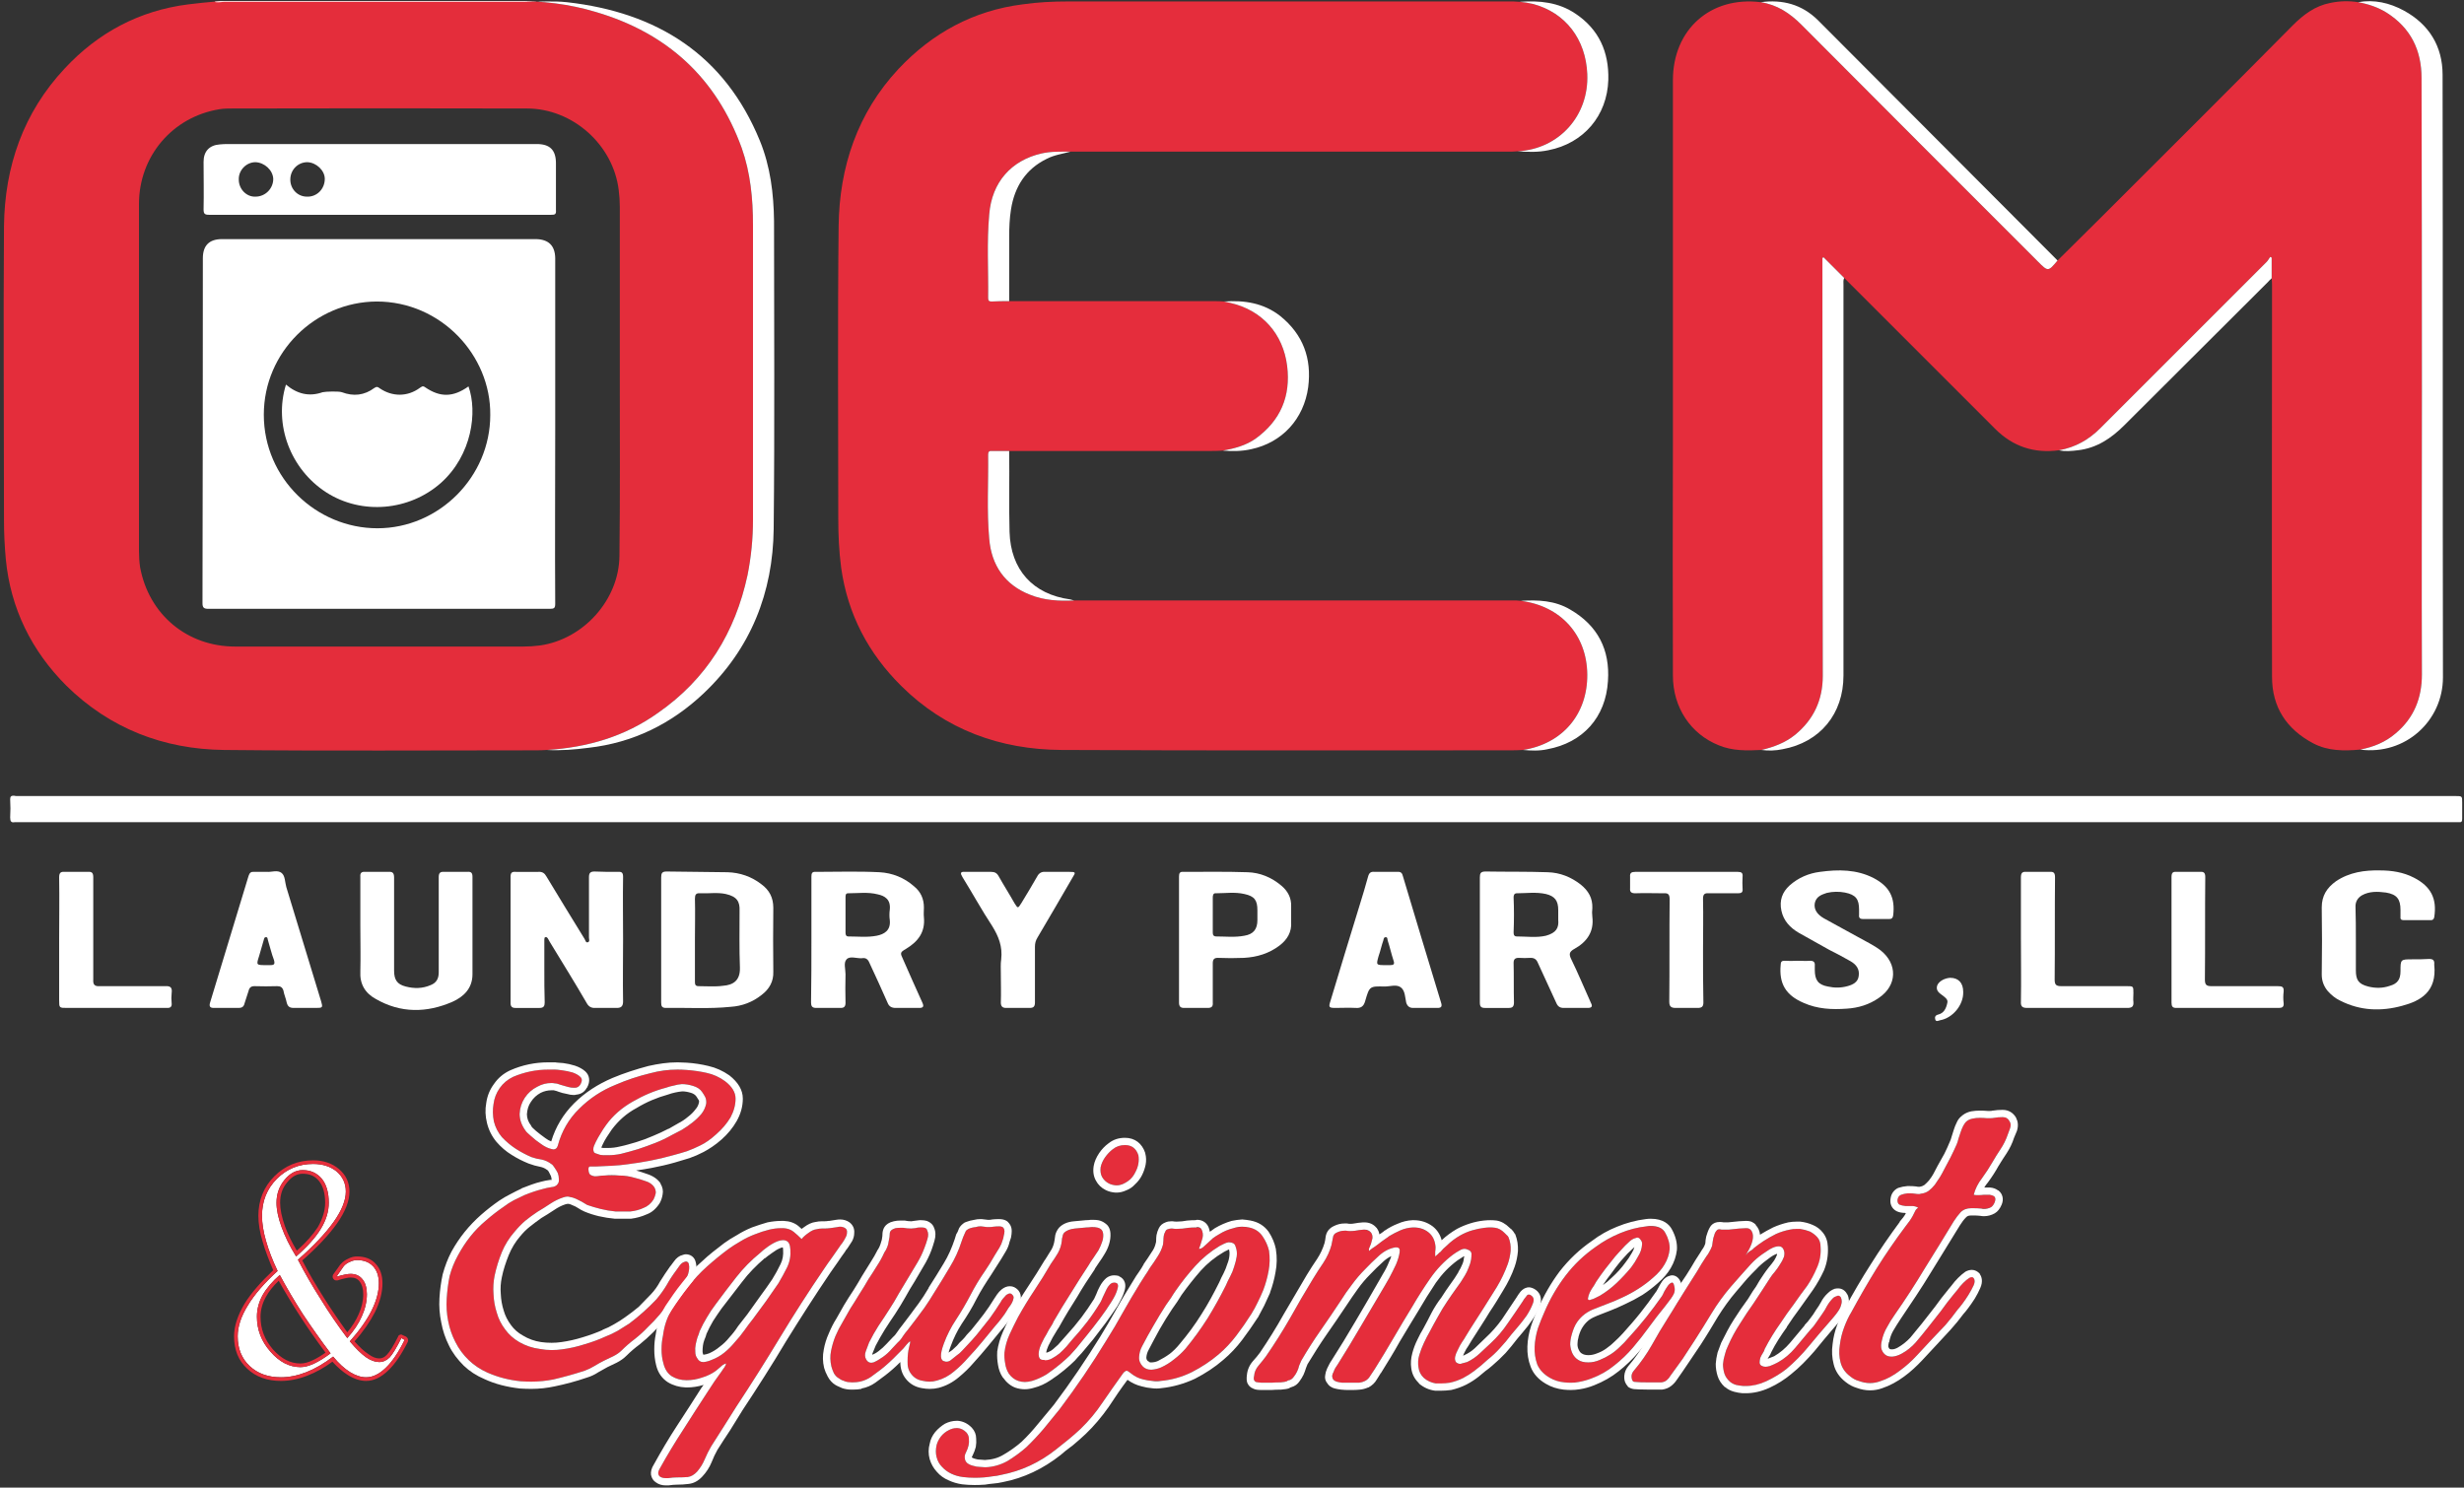 <svg version="1.2" xmlns="http://www.w3.org/2000/svg" viewBox="0 0 679 410" width="679" height="410">
	<rect x="0" y="0" width="679" height="410" fill="#333333" stroke="none"/>
	<title>OEM - logo-ai</title>
	<style>
		.s0 { fill: #e52d3b } 
		.s1 { fill: #ffffff } 
		.s2 { fill: #e62e3c } 
		.s3 { fill: #e52d3c } 
		.s4 { fill: #e42d3b } 
	</style>
	<g id="Layer 1">
		<g id="&lt;Group&gt;">
			<g id="&lt;Group&gt;">
				<path id="&lt;Compound Path&gt;" fill-rule="evenodd" class="s0" d="m143.5 380.7q-4.9-0.5-9.2-2.4-2.9-1.3-5.1-3.4-2.3-2.2-3.7-5-1.4-2.7-2-5.8-0.6-3-0.4-6.2 0.2-3.2 0.8-6.2 0.8-3 2.3-5.7 1.5-2.8 3.4-5.2 1.9-2.4 4.3-4.4 2.4-2.1 4.9-3.8 1.3-1 2.8-1.8 1.5-0.7 2.9-1.4 2.7-1.1 5.1-1.7 1-0.3 2.3-0.5 1.3-0.1 1.8-0.9 0.4-0.5 0.3-1.4 0-0.8-0.3-1.6-0.4-0.8-0.9-1.5-0.4-0.7-0.9-1-1.2-0.9-2.6-1.2-1.5-0.2-2.9-0.7-2.3-1-4.3-2.3-2-1.3-3.8-3.2-1.6-1.9-2.2-4.3-0.5-2.5-0.1-4.8 0.3-2.4 1.7-4.4 1.4-2 3.7-3.1 5.5-2.4 11.5-2 0.6 0 2 0.2 1.5 0.2 2.9 0.6 1.4 0.5 2.1 1.2 0.8 0.7 0.1 2-0.5 0.9-1.4 1-0.9 0-2-0.2-1-0.3-2.1-0.6-1-0.4-1.6-0.4-2.6-0.3-4.8 0.9-2.2 1.1-3.5 3.1-1.3 2-1.4 4.4 0 2.4 1.6 4.6 0.2 0.4 1.5 1.5 1.3 1.2 2.8 2.2 1.5 1.1 2.9 1.4 1.3 0.4 1.7-0.9 1.6-6 5.9-10.2 4.3-4.3 10-6.6 4.6-2 9.6-3.2 5-1.3 10-0.9 2.8 0.2 5.5 0.8 2.8 0.6 5.1 2.3 2.9 2.2 2.9 4.8 0 2.6-1.4 5.2-1.5 2.5-3.9 4.6-2.3 2.1-4.4 3.1-1.8 0.9-3.7 1.6-1.9 0.6-3.8 1.1-3.2 0.9-6.3 1.5-3.1 0.6-6.3 1-2.1 0.3-4.2 0.4-2.1 0.1-4.3 0.2-0.9 0-1.7 0-0.7 0-0.5 1.2 0.1 0.8 0.5 1.1 0.5 0.3 1.1 0.4 0.6 0 1.4-0.1 0.7-0.1 1.3-0.1 2.1-0.1 4.2 0 2.1 0 4.1 0.6 1.3 0.3 3 0.9 1.7 0.5 2.5 1.7 0.5 0.9 0.4 1.7-0.2 0.9-0.6 1.7-0.5 0.8-1.2 1.4-0.7 0.6-1.5 0.9-1.7 0.8-3.7 1-2 0.1-4.1 0-2.1-0.2-4.1-0.7-2-0.5-3.7-1.1-0.7-0.4-1.5-0.9-0.8-0.4-1.6-0.8-0.9-0.4-1.7-0.5-0.8-0.2-1.7 0.1-1.9 0.6-3.7 1.8-1.8 1.2-3.5 2.2-1.8 1.2-3.4 2.5-1.5 1.3-2.9 3-2.2 2.5-3.5 5.6-1.3 3.2-2 6.5-0.5 2.5-0.3 5.1 0.1 2.6 0.9 5.1 0.7 2.5 2.3 4.6 1.5 2.1 3.9 3.5 2.6 1.5 5.7 1.9 3 0.5 6.1 0.1 3.1-0.4 6.2-1.4 3.1-0.9 5.7-2.1 1.8-0.7 3.4-1.6 1.6-1 3.2-2 2-1.5 3.9-3.2 1.8-1.6 3.6-3.5 1.6-1.9 2.8-3.9 1.1-2 2.6-4 0.4-0.5 1-1.4 0.6-0.8 1.3-1 1-0.2 1.2 0.5 0.2 0.8 0.1 1.5-0.3 2.5-2.1 4.6-1.7 2.2-3.1 4.1-1.4 2-2.9 3.8-1.5 1.8-3.3 3.5-1.6 1.7-3.5 3.2-2 1.5-3.7 3.2-0.9 0.9-2.3 1.6-1.3 0.6-2.5 1.2-1.4 0.7-2.7 1.5-1.3 0.8-2.7 1.3-4.3 1.4-8.6 2.4-4.4 0.9-9 0.5zm22.9-62.3q2.4 0.1 4.8-0.4 2.4-0.6 4.7-1.3 2.4-0.8 4.7-1.7 2.3-0.9 4.6-2.2 1.2-0.6 2.7-1.4 1.5-0.9 2.9-2 1.4-1.1 2.5-2.4 1-1.3 1.3-2.8 0.1-0.9-0.2-1.7-0.4-0.8-0.9-1.5-0.8-1.2-2.5-1.7-1.6-0.5-3.1-0.5-1.2 0.1-2.2 0.4-1.1 0.2-2.2 0.6-4.6 1.2-9.1 3.8-4.6 2.6-7.4 6.5-0.8 1.1-1.5 2.3-0.7 1.1-1.3 2.3-0.3 0.6-0.5 1.1-0.2 0.5-0.2 1 0 0.4 0.2 0.8 0.3 0.3 1.1 0.5 0.7 0.3 1.6 0.3z"/>
				<path id="&lt;Compound Path&gt;" fill-rule="evenodd" class="s1" d="m153 292.8c0.4 0.1 1.2 0.1 2.2 0.2q1.6 0.2 3.2 0.7 1.8 0.6 2.9 1.6c1.2 1.1 1.4 2.8 0.5 4.4v0.1h-0.1c-0.6 1.2-1.7 1.8-2.9 1.9q-0.3 0.1-0.7 0.1-0.9 0-1.9-0.3-1.2-0.2-2.3-0.6c-0.7-0.3-1.1-0.3-1.3-0.4q-0.3 0-0.6 0-1.6 0-3 0.7c-1.1 0.6-2 1.4-2.7 2.5-0.7 1-1 2.1-1.1 3.4 0 1.1 0.4 2.2 1.2 3.2v0.1l0.1 0.1c0 0.1 0.3 0.4 1.2 1.2q1.2 1 2.6 2 0.8 0.6 1.6 0.9c1.2-4 3.3-7.5 6.3-10.5 3-3 6.6-5.3 10.6-7 3.1-1.3 6.5-2.4 9.9-3.3 2.7-0.6 5.3-1 8-1 0.9 0 1.8 0.1 2.6 0.1q3 0.2 5.9 0.9 3.1 0.7 5.8 2.6c2.4 1.9 3.7 4 3.7 6.4q0 3.2-1.7 6.2-1.6 2.8-4.2 5.1c-1.7 1.5-3.4 2.6-4.9 3.4q-1.9 1-3.9 1.7-2 0.6-4 1.2c-2.1 0.6-4.3 1.1-6.4 1.5q-2.1 0.4-4.3 0.7 1.4 0.4 3.1 1 2.4 0.8 3.6 2.5v0.1c0.6 1 0.8 2 0.6 3q-0.2 1.3-0.8 2.4-0.7 1.1-1.6 1.9-0.9 0.8-2 1.2-2 0.9-4.3 1.2-1.1 0-2.3 0-1.1 0-2.2 0-2.2-0.2-4.4-0.7-2.1-0.5-4-1.3-0.9-0.4-1.8-1-0.6-0.4-1.4-0.7-0.6-0.3-1.1-0.4-0.2 0-0.3 0-0.2 0-0.5 0.1-1.6 0.5-3.2 1.6-1.8 1.2-3.5 2.2-1.7 1.2-3.2 2.4-1.4 1.1-2.7 2.7-1.9 2.2-3.1 5.1c-0.8 2-1.5 4.1-1.9 6.1q-0.5 2.3-0.3 4.6 0.1 2.4 0.8 4.6 0.6 2.1 2 4 1.3 1.8 3.3 2.9 2.3 1.4 5 1.8 1.4 0.2 2.9 0.2 1.4 0 2.7-0.2 2.9-0.4 5.8-1.3 3-0.9 5.5-2l0.1-0.1q1.6-0.6 3.1-1.5 1.6-0.9 3-1.9 2-1.4 3.8-2.9 1.7-1.7 3.4-3.5 1.5-1.6 2.5-3.5 1.3-2.1 2.8-4.2l0.1-0.1q0.3-0.4 0.9-1.2c0.7-1 1.5-1.6 2.4-1.8q0.5-0.2 0.9-0.2c1.3 0 2.4 0.8 2.7 2.1q0.3 1.1 0.2 2.3-0.4 3-2.5 5.6-1.7 2.1-3.1 4-1.4 2-3 3.9-1.5 1.8-3.3 3.6-1.8 1.8-3.8 3.4-1.9 1.4-3.5 3-1.2 1.2-2.8 2-1.3 0.6-2.5 1.2-1.3 0.7-2.5 1.4-1.5 1-3.2 1.5c-2.9 1-5.9 1.8-8.8 2.4q-3.2 0.7-6.5 0.7-1.5 0-3.1-0.1c-3.5-0.4-6.8-1.2-9.8-2.6q-3.3-1.4-5.7-3.7c-1.7-1.7-3.1-3.5-4.1-5.6-1-2-1.7-4.1-2.1-6.3q-0.7-3.3-0.5-6.7 0.2-3.4 0.9-6.6c0.6-2.2 1.4-4.3 2.4-6.2q1.6-2.9 3.6-5.4 2.1-2.6 4.6-4.8 2.4-2.1 5-3.9 1.5-1 3.1-1.8 1.5-0.8 3-1.5l0.1-0.1c1.8-0.7 3.6-1.4 5.3-1.8q1.1-0.3 2.5-0.5 0.3 0 0.4 0 0.1-0.1 0-0.1 0-0.5-0.2-1-0.3-0.6-0.6-1.2c-0.2-0.3-0.4-0.5-0.5-0.5q-0.8-0.6-1.8-0.8-1.6-0.3-3.2-0.9-2.5-1-4.7-2.4-2.3-1.4-4.2-3.6-1.9-2.3-2.6-5.2-0.7-2.8-0.2-5.5 0.4-2.9 2.1-5.2 1.7-2.5 4.5-3.8c3.4-1.5 6.9-2.2 10.5-2.2q0.9 0 1.9 0zm-11.6 4q-2.3 1.1-3.7 3.1-1.4 2-1.7 4.4-0.4 2.3 0.1 4.8 0.6 2.4 2.2 4.3 1.8 1.9 3.8 3.2 2 1.3 4.3 2.3 1.4 0.5 2.9 0.7 1.4 0.3 2.6 1.2 0.5 0.3 0.9 1 0.5 0.7 0.9 1.5 0.3 0.8 0.3 1.6 0.1 0.9-0.3 1.4-0.5 0.8-1.8 0.9-1.3 0.2-2.3 0.5-2.4 0.6-5.1 1.7-1.4 0.7-2.9 1.4-1.5 0.8-2.8 1.8-2.5 1.7-4.9 3.8-2.4 2-4.3 4.4-1.9 2.4-3.4 5.2-1.5 2.7-2.3 5.7-0.6 3-0.8 6.2-0.2 3.2 0.4 6.2 0.6 3.1 2 5.8 1.4 2.8 3.7 5 2.2 2.1 5.1 3.4 4.3 1.9 9.2 2.4 1.5 0.1 2.9 0.1 3.1 0 6.1-0.6 4.3-1 8.6-2.4 1.4-0.5 2.7-1.3 1.3-0.8 2.7-1.5 1.2-0.6 2.5-1.2 1.4-0.7 2.3-1.6 1.7-1.7 3.7-3.2 1.9-1.5 3.5-3.2 1.8-1.7 3.3-3.5 1.5-1.8 2.9-3.8 1.4-1.9 3.1-4.1 1.8-2.1 2.1-4.6 0.1-0.7-0.1-1.5-0.2-0.6-0.8-0.6-0.1 0-0.4 0.1-0.7 0.2-1.3 1-0.6 0.9-1 1.4-1.5 2-2.6 4-1.2 2-2.8 3.9-1.8 1.9-3.6 3.5-1.9 1.7-3.9 3.2-1.6 1-3.2 2-1.6 0.9-3.4 1.6-2.6 1.2-5.7 2.1-3.1 1-6.2 1.4-1.4 0.2-2.9 0.2-1.6 0-3.2-0.3-3.1-0.4-5.7-1.9-2.4-1.4-3.9-3.5-1.6-2.1-2.3-4.6-0.8-2.5-0.9-5.1-0.2-2.6 0.3-5.1 0.7-3.3 2-6.5 1.3-3.1 3.5-5.6 1.4-1.7 2.9-3 1.6-1.3 3.4-2.5 1.7-1 3.5-2.2 1.8-1.2 3.7-1.8 0.6-0.2 1.1-0.2 0.3 0 0.6 0.1 0.8 0.1 1.7 0.5 0.8 0.4 1.6 0.8 0.8 0.5 1.5 0.9 1.7 0.6 3.7 1.1 2 0.5 4.1 0.7 1 0 2 0 1.1 0 2.1 0 2-0.2 3.7-1 0.8-0.3 1.5-0.9 0.7-0.6 1.2-1.4 0.4-0.8 0.6-1.7 0.1-0.8-0.4-1.7-0.8-1.2-2.5-1.7-1.7-0.6-3-0.9-2-0.6-4.1-0.6-1.1-0.1-2.1-0.1-1.1 0-2.1 0.1-0.6 0-1.3 0.1-0.6 0.1-1.1 0.1-0.1 0-0.3 0-0.6-0.1-1.1-0.4-0.4-0.3-0.5-1.1-0.2-1.2 0.5-1.2 0.8 0 1.7 0 2.2-0.1 4.3-0.2 2.1-0.1 4.2-0.4 3.2-0.4 6.3-1 3.1-0.6 6.3-1.5 1.9-0.5 3.8-1.1 1.9-0.7 3.7-1.6 2.1-1 4.4-3.1 2.4-2.1 3.9-4.6 1.4-2.6 1.4-5.2 0-2.6-2.9-4.8-2.3-1.7-5.1-2.3-2.7-0.6-5.5-0.8-1.3-0.1-2.5-0.1-3.8 0-7.5 1-5 1.2-9.6 3.2-5.7 2.3-10 6.6-4.3 4.2-5.9 10.2-0.3 1-1.2 1-0.2 0-0.5-0.1-1.4-0.3-2.9-1.4-1.5-1-2.8-2.2-1.3-1.1-1.5-1.5-1.6-2.2-1.6-4.6 0.1-2.4 1.4-4.4 1.3-2 3.5-3.1 1.8-1 3.9-1 0.4 0 0.9 0.1 0.6 0 1.6 0.4 1.1 0.3 2.1 0.6 0.8 0.2 1.5 0.2 0.3 0 0.5 0 0.9-0.1 1.4-1 0.7-1.3-0.1-2-0.7-0.7-2.1-1.2-1.4-0.4-2.9-0.6-1.4-0.2-2-0.2-0.9 0-1.8 0-5 0-9.7 2zm25 21.6q-0.9 0-1.6-0.3-0.8-0.2-1.1-0.5-0.2-0.4-0.2-0.8 0-0.5 0.2-1 0.2-0.5 0.5-1.1 0.6-1.2 1.3-2.3 0.7-1.2 1.5-2.3 2.8-3.9 7.4-6.5 4.5-2.6 9.1-3.8 1.1-0.4 2.2-0.6 1-0.3 2.2-0.4 1.5 0 3.1 0.5 1.7 0.5 2.5 1.7 0.5 0.7 0.9 1.5 0.3 0.8 0.2 1.7-0.3 1.5-1.3 2.8-1.1 1.3-2.5 2.4-1.4 1.1-2.9 2-1.5 0.8-2.7 1.4-2.3 1.3-4.6 2.2-2.3 0.9-4.7 1.7-2.3 0.7-4.7 1.3-1.8 0.4-3.7 0.4-0.5 0-1.1 0zm0.8-5q-0.7 1.1-1.2 2.2-0.2 0.4-0.3 0.7 0.3 0.1 0.7 0.1h0.1q0.5 0 1 0 1.7 0 3.3-0.4c1.5-0.3 3.1-0.8 4.5-1.2q2.3-0.7 4.6-1.7 2.2-0.9 4.3-2h0.1q1.1-0.6 2.6-1.5 1.4-0.7 2.7-1.8 1.2-0.9 2.1-2.1 0.7-0.8 0.9-1.8c0.1-0.3 0-0.5 0-0.6q-0.3-0.5-0.7-1.1-0.5-0.7-1.5-1-1.3-0.4-2.4-0.4-1 0.1-1.9 0.3-1 0.2-2.1 0.6c-2.9 0.8-5.8 2-8.6 3.7-2.8 1.5-5 3.5-6.8 5.9q-0.7 1.1-1.4 2.1z"/>
			</g>
			<g id="&lt;Group&gt;">
				<path id="&lt;Compound Path&gt;" fill-rule="evenodd" class="s0" d="m181.9 407q-0.4-0.3-0.5-0.8-0.1-0.6 0.5-1.6 3-5.4 6.4-10.6 3.3-5.2 6.7-10.4 0.9-1.4 1.9-2.9 1-1.4 2-2.8 0.3-0.5 0.7-1 0.4-0.6 0.5-1.1-0.8 0.2-1.5 0.9-0.7 0.6-1.3 1.1-1.6 1.2-3.9 1.9-2.2 0.7-4.3 0.7-2.2 0-4-1.1-1.7-1.1-2.3-3.6-0.5-1.7-0.5-3.8 0-2 0.4-3.8 0.5-4 2.4-7.1 2-3.1 4.5-6.3 2.4-3.1 5.2-5.6 2.9-2.6 6-4.9 1.4-1 3.3-2.1 1.8-1.1 3.9-1.9 2-0.8 4-1.3 2-0.5 3.9-0.4 1.7 0.1 2.8 1 1 0.8 2.2 2 0.6-0.8 1.9-1.7 1.2-0.9 2.2-1 1-0.2 1.9-0.2 0.8 0.1 1.8-0.1 0.8-0.1 2.1-0.3 1.3-0.3 2.1 0.3 0.6 0.4 0.5 1.2 0 0.7-0.4 1.4-0.4 0.8-0.9 1.5-0.5 0.6-0.8 1.1-1 1.4-2.1 3-1.1 1.5-2.1 3-6.4 9.4-12.2 19-5.8 9.6-12 19-1.7 2.7-3.4 5.4-1.8 2.8-3.5 5.5-1 1.7-1.8 3.6-0.8 1.9-2.1 3.4-1.2 1.3-2.6 1.5-1.4 0.1-3 0.1-1 0-2.4 0.2-1.5 0.1-2.2-0.4zm14.2-32.2q1.9-0.7 3.5-2 1.6-1.3 2.9-2.9 1.4-1.5 2.6-3.2 1.2-1.7 2.4-3.2 1.8-2.5 3.6-4.9 1.7-2.4 3.4-4.9 1.3-2.2 2.4-4.4 1.1-2.3 0.9-4.9-0.1-2-1.1-2.4-1-0.4-2.4 0.1-1.3 0.5-2.7 1.5-1.4 1-2.1 1.7-3.7 3-6.6 6.7-2.9 3.7-5.7 7.5-1.3 1.7-2.4 3.6-1.1 1.8-2 3.8-0.2 0.8-0.6 1.7-0.3 1-0.5 2-0.2 1-0.1 2 0 1 0.5 1.7 0.7 1.2 1.8 1.1 1.1-0.1 2.2-0.6z"/>
				<path id="&lt;Compound Path&gt;" fill-rule="evenodd" class="s1" d="m234.1 336.9c0.9 0.7 1.4 1.7 1.3 2.9q0 1.2-0.6 2.3-0.5 0.8-1.1 1.7-0.4 0.6-0.7 0.9v0.1q-1.1 1.5-2.1 3-1.1 1.6-2.1 3c-4.2 6.2-8.3 12.6-12.2 18.9-3.8 6.4-7.9 12.8-12 19q-1.7 2.8-3.4 5.5-1.8 2.7-3.5 5.4-0.9 1.6-1.6 3.4-0.9 2.2-2.6 4-1.7 1.8-3.8 2-1.5 0.2-3.2 0.2-0.9 0-2.3 0.2-0.4 0-0.7 0-1.6 0-2.7-0.8c-0.8-0.5-1.2-1.2-1.4-2.1-0.1-0.9 0.1-1.8 0.8-2.9 2-3.6 4.1-7.2 6.4-10.7q3.4-5.2 6.7-10.4 0.3-0.4 0.6-0.8-2.3 0.7-4.6 0.7-0.1 0-0.3 0-2.7-0.1-4.9-1.4c-1.6-1-2.8-2.6-3.3-4.8q-0.5-2-0.5-4.3 0-2.2 0.4-4.1c0.4-2.9 1.3-5.6 2.7-7.9 1.4-2.1 2.9-4.3 4.6-6.4 1.7-2.2 3.5-4.2 5.5-5.9 1.9-1.8 4-3.4 6.1-5q1.5-1.1 3.5-2.2 1.9-1.2 4.1-2.1 2.2-0.8 4.3-1.4 2-0.4 3.8-0.4 0.4 0 0.7 0 2.4 0.1 4 1.4 0.4 0.4 0.9 0.8 0.3-0.2 0.7-0.5 1.6-1.2 3.1-1.4 0.9-0.2 1.8-0.2 0.2 0 0.5 0 0.1 0 0.2 0 0.5 0 1.1-0.1h0.1 0.1q0.7-0.1 1.9-0.3 0.6-0.1 1.1-0.1c1 0 1.9 0.3 2.6 0.8zm-3.3 1.3q-1.3 0.2-2.1 0.3-0.8 0.1-1.5 0.1-0.2 0-0.3 0-0.2 0-0.4 0-0.7 0-1.5 0.2-1 0.1-2.2 1-1.3 0.9-1.9 1.7-1.2-1.2-2.2-2-1.1-0.9-2.8-1-0.3 0-0.6 0-1.6 0-3.3 0.4-2 0.5-4 1.3-2.1 0.8-3.9 1.9-1.9 1.1-3.3 2.1-3.1 2.3-6 4.9-2.8 2.5-5.2 5.6-2.5 3.2-4.5 6.3-1.9 3.1-2.4 7.1-0.4 1.8-0.4 3.8 0 2.1 0.5 3.8 0.6 2.5 2.3 3.6 1.8 1.1 4 1.1 0.1 0 0.2 0 2 0 4.1-0.7 2.3-0.7 3.9-1.9 0.6-0.5 1.3-1.1 0.7-0.7 1.5-0.9-0.1 0.5-0.5 1.1-0.4 0.5-0.7 1-1 1.4-2 2.8-1 1.5-1.9 2.9-3.4 5.2-6.7 10.4-3.4 5.2-6.4 10.6-0.6 1-0.5 1.6 0.1 0.5 0.5 0.8 0.6 0.4 1.6 0.4 0.3 0 0.6 0 1.4-0.2 2.4-0.2 1.6 0 3-0.1 1.4-0.2 2.6-1.5 1.3-1.5 2.1-3.4 0.8-1.9 1.8-3.6 1.7-2.7 3.5-5.5 1.7-2.7 3.4-5.4 6.2-9.4 12-19 5.8-9.6 12.2-19 1-1.5 2.1-3 1.1-1.6 2.1-3 0.3-0.5 0.8-1.1 0.5-0.7 0.9-1.5 0.4-0.7 0.4-1.4 0.1-0.8-0.5-1.2-0.6-0.4-1.4-0.4-0.3 0-0.7 0.1zm-38.7 36.1q-0.5-0.7-0.5-1.7-0.1-1 0.1-2 0.2-1 0.5-2 0.4-0.9 0.6-1.7 0.9-2 2-3.8 1.1-1.9 2.4-3.6 2.8-3.8 5.7-7.5 2.9-3.7 6.6-6.7 0.7-0.7 2.1-1.7 1.4-1 2.7-1.5 0.8-0.3 1.5-0.3 0.5 0 0.9 0.2 1 0.4 1.1 2.4 0.2 2.6-0.9 4.9-1.1 2.2-2.4 4.4-1.7 2.5-3.4 4.9-1.8 2.4-3.6 4.9-1.2 1.5-2.4 3.2-1.2 1.7-2.6 3.2-1.3 1.6-2.9 2.9-1.6 1.3-3.5 2-1.1 0.5-2.2 0.6-0.1 0-0.2 0-1 0-1.6-1.1zm2-5q-0.3 0.8-0.4 1.6-0.1 0.8-0.1 1.6 0 0.5 0.2 0.8 0 0 0 0.1 0.8-0.1 1.6-0.4 1.6-0.7 2.9-1.8 1.5-1.1 2.7-2.6 1.3-1.4 2.4-3.1 1.3-1.6 2.5-3.2 1.8-2.5 3.5-4.9c1.2-1.6 2.3-3.2 3.4-4.8q1.3-2.1 2.3-4.2c0.6-1.2 0.8-2.5 0.7-3.9q0-0.5-0.1-0.7-0.2 0-0.7 0.2-1 0.4-2.2 1.3-1.3 0.9-2 1.5h-0.1c-2.3 2-4.4 4.1-6.2 6.5q-2.9 3.7-5.7 7.4-1.2 1.7-2.3 3.4-1 1.7-1.8 3.5-0.2 0.8-0.6 1.7z"/>
			</g>
			<g id="&lt;Group&gt;">
				<path id="&lt;Compound Path&gt;" class="s0" d="m277.3 356.9q1.1-0.8 1.7 0 0.4 0.4 0.3 0.9-0.1 0.6-0.4 1.2-0.3 0.6-0.7 1.1-0.4 0.5-0.6 0.9-0.7 1.2-1.5 2.2-0.8 1.1-1.8 2.2-1.8 2.2-3.7 4.5-1.8 2.2-3.8 4.3-1.7 2-3.9 3.8-2.1 1.8-4.7 2.5-1.7 0.5-3.8 0.1-2.1-0.3-3.3-1.9-1.1-1.4-1-3.5 0-2.2 0.4-3.8 0.4-1.5 0.3-1.7-0.1-0.1-0.9 0.8-0.3 0.4-1 1.2-0.8 0.8-1.5 1.5-2.4 2.5-4.7 4.3-1.3 1-2.7 2-1.3 0.9-3 1.3-0.9 0.2-2.1 0.2-1.2 0.1-2.1-0.3-0.4-0.2-0.8-0.3-0.4-0.2-0.8-0.5-0.8-0.4-1.4-1.4-0.5-1.1-0.7-1.9-0.5-2.2-0.1-4.2 0.4-2.1 1.2-4.1 0.9-2.1 2-3.9 1.1-1.9 2.1-3.7 1.3-2 2.5-4 1.3-2 2.5-4.1 1.2-1.8 2.3-3.6 1.2-1.8 2.1-3.8 0.5-0.7 0.8-1.5 0.3-0.7 0.4-1.6 0.3-1.2 0.3-2.2 0.1-1 1.6-1.4 1.1-0.2 2.1-0.1 1.1 0.2 2.2 0.2 0.4 0 1.1-0.1 0.7-0.2 1.4-0.2 0.6 0 1.2 0.1 0.6 0.2 0.7 0.7 0.5 1 0.1 2.3-0.4 1.4-0.8 2.4-0.8 2.2-2 4.2-1.2 2-2.4 4-1.4 2.3-2.7 4.5-1.2 2.2-2.7 4.5-1.4 2.2-2.9 4.4-1.4 2.2-2.6 4.6-0.4 1-0.9 2.4-0.5 1.3 0.1 2.3 0.7 1.2 2 0.8 1.2-0.5 2.6-1.5 1.4-1 2.5-2.3 1.1-1.2 1.6-1.7 0.8-0.7 1.4-1.7 0.6-0.9 1.3-1.7 1.2-1.5 2.3-3 1.2-1.6 2.3-3.1 1.4-2 2.9-4.5 2.1-3.3 4.1-6.7 2.1-3.4 3.3-7.2 0.2-0.6 0.4-1.1 0.2-0.5 0.3-0.7 0.3-0.6 0.4-0.9 0.2-0.4 0.8-0.7 0.9-0.4 2-0.5 0.8-0.2 1.5-0.2 0.8 0.1 1.6 0.2 0.8 0.1 1.7-0.1 0.8-0.1 1.6-0.1 0.9 0 1.2 0.4 0.3 0.4 0.3 0.9 0 0.6-0.2 1.3-0.1 0.7-0.3 1.2-0.3 1.1-0.9 2.1-0.7 1.1-1.3 2.1-1.3 2.3-2.6 4.2-2.3 3.3-4.1 6.8-1.9 3.6-4 6.8-2 3-3.3 6.5-1.7 4.6 0.2 4.9 0.9 0.3 1.8-0.4 0.8-0.6 1.5-1.2 0.9-0.6 1.6-1.4 0.7-0.8 1.4-1.5 0.7-0.8 1.3-1.4 0.6-0.7 1.3-1.5 1.8-2.2 3.5-4.4 1.6-2.2 3.1-4.6 0.1-0.3 0.6-0.9 0.4-0.5 0.9-1z"/>
				<path id="&lt;Compound Path&gt;" fill-rule="evenodd" class="s1" d="m278.1 337.2c0.5 0.6 0.7 1.3 0.7 2.1q0 0.8-0.2 1.8-0.2 0.7-0.4 1.2-0.3 1.4-1.1 2.7-0.7 1.1-1.2 2-1.5 2.4-2.8 4.4c-1.4 2.1-2.8 4.3-4 6.6-1.2 2.4-2.6 4.7-4.1 6.9q-1.8 2.8-3 6.1c-0.3 0.8-0.5 1.4-0.6 1.8l1-0.7q0.7-0.6 1.3-1.2 0.7-0.9 1.5-1.6 0.7-0.7 1.2-1.4 0.6-0.6 1.3-1.4 1.8-2.2 3.4-4.3 1.5-2 2.9-4.3 0.3-0.5 0.8-1.2 0.5-0.7 1.2-1.3 1.1-0.9 2.3-0.9c0.9 0 1.6 0.4 2.2 1l0.1 0.1c0.6 0.7 0.8 1.6 0.7 2.5q-0.2 0.9-0.6 1.8-0.4 0.8-0.9 1.4l-0.3 0.5-0.2 0.3q-0.8 1.3-1.7 2.4c-0.5 0.7-1.1 1.4-1.7 2.1q-1.8 2.2-3.7 4.5-1.9 2.3-3.9 4.5-1.8 2.1-4.1 4-2.5 2.1-5.5 2.9-1.2 0.3-2.5 0.3-1 0-2.1-0.2c-1.9-0.3-3.4-1.2-4.5-2.6q-1.5-1.9-1.5-4.6-2.1 2.1-4.2 3.7-1.3 1-2.7 2-1.7 1.2-3.8 1.6v0.1q-1.1 0.2-2.4 0.2-0.2 0-0.3 0-1.4 0-2.6-0.4-0.5-0.2-0.9-0.4-0.5-0.2-1-0.5-1.3-0.8-2.1-2.3-0.7-1.3-1-2.4-0.6-2.5-0.1-5 0.4-2.3 1.4-4.5 0.9-2.2 2.1-4.1 1.1-1.9 2.1-3.7 1.2-2 2.6-4.1 1.2-1.9 2.4-4 1.1-1.8 2.3-3.7 1.1-1.7 2-3.5l0.1-0.1q0.4-0.7 0.6-1.3 0.2-0.6 0.4-1.3 0.2-1 0.2-1.9c0.1-0.8 0.4-2.6 3.1-3.2q0.9-0.2 1.8-0.2 0.6 0 1.2 0 0.9 0.2 1.8 0.2c0 0 0.2 0 0.7-0.1q0.8-0.1 1.6-0.2 0.2 0 0.4 0 0.9 0 1.6 0.2c0.9 0.3 1.7 1 2 1.9q0.7 1.6 0.1 3.6-0.4 1.4-0.8 2.5-0.9 2.4-2.2 4.5-1.2 2.1-2.4 4.1-1.4 2.2-2.6 4.4-1.3 2.3-2.8 4.6-1.5 2.2-2.9 4.4-1.3 2.1-2.5 4.4-0.4 0.9-0.9 2.2 0 0.2-0.1 0.3 0.9-0.3 1.8-1 1.2-0.9 2.2-2 1.2-1.3 1.7-1.8 0.7-0.6 1.2-1.4 0.6-0.9 1.4-1.9 1.1-1.4 2.2-2.9l1.4-1.9 0.9-1.2q1.4-1.9 2.8-4.3v-0.1c1.4-2.2 2.8-4.4 4.1-6.6 1.3-2.1 2.3-4.4 3.1-6.8q0.2-0.7 0.4-1.3 0.3-0.5 0.4-0.7 0.3-0.7 0.4-1 0.5-0.9 1.6-1.6h0.1l0.2-0.1q1-0.4 2.3-0.6 0.8-0.2 1.6-0.2 0.2 0 0.4 0 0.9 0.1 1.7 0.2 0.2 0 0.5 0 0.3 0 0.7-0.1 0.9-0.1 1.9-0.1c1.6 0 2.4 0.6 2.8 1.2zm-4.4 0.9q-0.5 0.1-1 0.1-0.4 0-0.7 0-0.8-0.1-1.6-0.2-0.1 0-0.3 0-0.6 0-1.2 0.2-1.1 0.1-2 0.5-0.6 0.3-0.8 0.7-0.1 0.3-0.4 0.9-0.1 0.2-0.3 0.7-0.2 0.5-0.4 1.1-1.2 3.8-3.3 7.2-2 3.4-4.1 6.7-1.5 2.5-2.9 4.5-1.1 1.5-2.3 3.1-1.1 1.5-2.3 3-0.7 0.8-1.3 1.7-0.6 1-1.4 1.7-0.5 0.5-1.6 1.7-1.1 1.3-2.5 2.3-1.4 1-2.6 1.5-0.4 0.1-0.6 0.1-0.9 0-1.4-0.9-0.6-1-0.1-2.3 0.5-1.4 0.9-2.4 1.2-2.4 2.6-4.6 1.5-2.2 2.9-4.4 1.5-2.3 2.7-4.5 1.3-2.2 2.7-4.5 1.2-2 2.4-4 1.2-2 2-4.2 0.4-1 0.8-2.4 0.4-1.3-0.1-2.3-0.1-0.5-0.7-0.7-0.4-0.1-1-0.1-0.1 0-0.2 0-0.7 0-1.4 0.2-0.7 0.1-1.1 0.1-1.1 0-2.2-0.2-0.4 0-0.8 0-0.7 0-1.3 0.1-1.5 0.4-1.6 1.4 0 1-0.3 2.2-0.1 0.9-0.4 1.6-0.3 0.8-0.8 1.5-0.9 2-2.1 3.8-1.1 1.8-2.3 3.6-1.2 2.1-2.5 4.1-1.2 2-2.5 4-1 1.8-2.1 3.7-1.1 1.8-2 3.9-0.8 2-1.2 4.1-0.4 2 0.1 4.2 0.2 0.8 0.7 1.9 0.6 1 1.4 1.4 0.4 0.3 0.8 0.5 0.4 0.1 0.8 0.3 0.8 0.3 1.9 0.3 0.1 0 0.2 0 1.2 0 2.1-0.2 1.7-0.4 3-1.3 1.4-1 2.7-2 2.3-1.8 4.7-4.3 0.7-0.7 1.5-1.5 0.7-0.8 1-1.2 0.7-0.8 0.9-0.8 0 0 0 0 0.1 0.2-0.3 1.7-0.4 1.6-0.4 3.8-0.1 2.1 1 3.5 1.2 1.6 3.3 1.9 0.9 0.2 1.8 0.2 1 0 2-0.3 2.6-0.7 4.7-2.5 2.2-1.8 3.9-3.8 2-2.1 3.8-4.3 1.9-2.3 3.7-4.5 1-1.1 1.8-2.2 0.8-1 1.5-2.2 0.2-0.4 0.6-0.9 0.4-0.5 0.7-1.1 0.3-0.6 0.4-1.2 0.1-0.5-0.3-0.9-0.3-0.4-0.7-0.4-0.4 0-1 0.4-0.5 0.5-0.9 1-0.5 0.6-0.6 0.9-1.5 2.4-3.1 4.6-1.7 2.2-3.5 4.4-0.7 0.8-1.3 1.5-0.6 0.6-1.3 1.4-0.7 0.7-1.4 1.5-0.7 0.8-1.6 1.4-0.7 0.6-1.5 1.2-0.6 0.5-1.3 0.5-0.3 0-0.5-0.1-1.9-0.3-0.2-4.9 1.3-3.5 3.3-6.5 2.1-3.2 4-6.8 1.8-3.5 4.1-6.8 1.3-1.9 2.6-4.2 0.6-1 1.3-2.1 0.6-1 0.9-2.1 0.2-0.5 0.3-1.2 0.2-0.7 0.2-1.3 0-0.5-0.3-0.9-0.3-0.4-1.2-0.4-0.8 0-1.6 0.1z"/>
			</g>
			<g id="&lt;Group&gt;">
				<path id="&lt;Compound Path&gt;" class="s0" d="m280.6 380.6q-1.5-0.5-2.6-2-0.8-1.3-1-2.8-0.3-1.6-0.2-3 0.3-2.6 1.4-5 1.1-2.4 2.3-4.7 2.1-3.8 4.5-7.4 2.4-3.6 4.6-7.4 1-1.4 1.9-2.9 0.9-1.6 1.1-3.4 0-0.6 0.2-1.2 0.1-0.7 0.5-1.1 1-0.9 2.9-1.1 2-0.2 3.2-0.3 0.6 0 1.3-0.1 0.8 0 1.5 0.1 0.7 0.1 1.2 0.5 0.5 0.4 0.6 1.3 0.1 1.1-0.3 2.2-0.4 1.2-1 2.3-0.7 1.1-1.4 2.1-0.8 1.1-1.3 2-2.5 3.8-4.9 7.7-2.5 3.9-4.8 7.9-0.1 0.4-0.7 1.3-0.6 0.9-1.2 2.1-0.7 1.1-1.3 2.4-0.6 1.2-0.8 2.3-0.2 1.1 0.1 1.8 0.3 0.7 1.3 0.6 1.2 0.1 2.2-0.4 1.1-0.6 2.1-1.4 1-0.9 1.9-1.9 0.8-1 1.5-1.8 2.2-2.4 4.2-5 1.9-2.5 3.6-5.3 0.3-0.5 0.7-1.5 0.5-1.1 1-2.1 0.5-1 1.2-1.6 0.7-0.6 1.5-0.2 0.8 0.3 0.3 1.8-0.4 1.5-1.7 3.5-1.3 2.1-3.1 4.5-1.8 2.4-3.5 4.5-1.7 2.1-3 3.7-1.4 1.5-1.8 2-1 1-2.8 2.5-1.7 1.4-3.6 2.7-2 1.2-4 1.8-2.1 0.6-3.8 0zm25-54.4q-1.2-0.6-1.9-1.8-0.6-1.1-0.4-2.7 0.3-1.4 1.2-2.7 1-1.4 2.2-2.3 1.4-1.1 3.3-1.1 2.8 0 3.7 2.8 0.2 1.1 0 2.3-0.2 1.2-0.8 2.3-0.5 1.1-1.4 2-0.9 0.8-2 1.3-1 0.4-2 0.4-1.1-0.1-1.9-0.5z"/>
				<path id="&lt;Compound Path&gt;" fill-rule="evenodd" class="s1" d="m315.6 317.8v0.1q0.4 1.5 0.1 3.1-0.3 1.5-1 2.9-0.7 1.4-1.9 2.5-1.1 1.2-2.5 1.7-1.3 0.6-2.6 0.6-0.2 0-0.3 0-1.5-0.1-2.7-0.7-1.8-0.9-2.7-2.6-1-1.8-0.6-4.1 0.3-1.7 1.5-3.5 1.1-1.6 2.6-2.7 1.9-1.5 4.5-1.5c2.7 0 4.7 1.5 5.6 4.2zm-13 18.5q1.1 0.2 2 0.9c0.6 0.4 1.3 1.2 1.4 2.7q0.1 1.5-0.4 3.1-0.4 1.3-1.2 2.6-0.7 1.2-1.5 2.3-0.7 1-1.2 1.8v0.1c-1.7 2.5-3.4 5.1-4.9 7.7-1.6 2.5-3.2 5.1-4.7 7.8-0.1 0.2-0.3 0.6-0.8 1.3q-0.5 0.9-1.2 2-0.6 1.1-1.2 2.3-0.5 1.1-0.6 1.9 0 0 0 0 0.3 0 0.7-0.2 0.9-0.4 1.7-1.2 0.9-0.7 1.6-1.6 0.9-1 1.6-1.8 2.2-2.4 4.1-4.9 1.8-2.4 3.5-5.1 0.2-0.4 0.6-1.3 0.4-1.1 1-2.2 0.7-1.3 1.7-2.2c0.6-0.5 1.4-0.8 2.2-0.8q0.7 0 1.4 0.2v0.1c0.6 0.2 2.4 1.3 1.4 4.2-0.3 1.1-1 2.4-1.9 4q-1.4 2.1-3.2 4.6-1.8 2.4-3.5 4.6-1.8 2.1-3.1 3.7c-1 1.1-1.6 1.7-1.9 2.1q-1.1 1.1-2.9 2.6-1.8 1.5-3.8 2.8-2.2 1.5-4.6 2.1-1.3 0.4-2.5 0.4-1.3 0-2.5-0.4-2-0.7-3.5-2.8l-0.1-0.1q-1-1.5-1.3-3.5-0.3-1.8-0.2-3.4v-0.1-0.1q0.4-2.8 1.6-5.5 1.1-2.5 2.3-4.8c1.4-2.6 3-5.2 4.6-7.6 1.6-2.4 3.1-4.8 4.6-7.3l0.1-0.1q0.9-1.4 1.8-2.9 0.6-1.1 0.8-2.5 0.1-0.7 0.2-1.4 0.3-1.2 1.1-2.1 1.5-1.5 4.1-1.7 2-0.2 3.2-0.3 0.6 0 1.4-0.1 0.3 0 0.5 0 0.8 0 1.5 0.1zm4.1-19.6q-1.2 0.9-2.2 2.3-0.9 1.3-1.2 2.7-0.2 1.6 0.4 2.7 0.7 1.2 1.9 1.8 0.8 0.4 1.9 0.5 0.1 0 0.2 0 0.9 0 1.8-0.4 1.1-0.5 2-1.3 0.9-0.9 1.4-2 0.6-1.1 0.8-2.3 0.2-1.2 0-2.3-0.9-2.8-3.7-2.8-1.9 0-3.3 1.1zm-6 21.5q-0.7 0.1-1.3 0.1-1.2 0.1-3.2 0.3-1.9 0.2-2.9 1.1-0.4 0.4-0.5 1.1-0.2 0.6-0.2 1.2-0.2 1.8-1.1 3.4-0.9 1.5-1.9 2.9-2.2 3.8-4.6 7.4-2.4 3.6-4.5 7.4-1.2 2.3-2.3 4.7-1.1 2.4-1.4 5-0.1 1.4 0.2 3 0.2 1.5 1 2.8 1.1 1.5 2.6 2 0.9 0.3 1.8 0.3 0.9 0 2-0.3 2-0.6 4-1.8 1.9-1.3 3.6-2.7 1.8-1.5 2.8-2.5 0.4-0.5 1.8-2 1.3-1.6 3-3.7 1.7-2.1 3.5-4.5 1.8-2.4 3.1-4.5 1.3-2 1.7-3.5 0.5-1.5-0.3-1.8-0.3-0.1-0.6-0.1-0.5 0-0.9 0.3-0.7 0.6-1.2 1.6-0.5 1-1 2.1-0.4 1-0.7 1.5-1.7 2.8-3.6 5.3-2 2.6-4.2 5-0.7 0.8-1.5 1.8-0.9 1-1.9 1.9-1 0.8-2.1 1.4-0.9 0.5-1.9 0.5-0.1 0-0.3-0.1-1 0.1-1.3-0.6-0.3-0.7-0.1-1.8 0.2-1.1 0.8-2.3 0.6-1.3 1.3-2.4 0.6-1.2 1.2-2.1 0.6-0.9 0.7-1.3 2.3-4 4.8-7.9 2.4-3.9 4.9-7.7 0.5-0.9 1.3-2 0.7-1 1.4-2.1 0.6-1.1 1-2.3 0.4-1.1 0.3-2.2-0.1-0.9-0.6-1.3-0.5-0.4-1.2-0.5-0.5-0.1-1.1-0.1-0.2 0-0.4 0z"/>
			</g>
			<g id="&lt;Group&gt;">
				<path id="&lt;Compound Path&gt;" fill-rule="evenodd" class="s0" d="m265.4 407.1q-1.7-0.2-3.2-0.9-1.5-0.7-2.6-1.9-1.1-1.1-1.5-2.7-0.4-1.5 0-3.3 0.3-1.2 1.2-2.4 0.9-1.1 2.1-1.7 1.2-0.7 2.5-0.6 1.3 0.1 2.4 1.2 0.7 0.8 0.7 1.8 0.1 0.9-0.1 1.8-0.2 0.9-0.7 1.9-0.5 0.9-0.3 1.8 0.1 0.7 0.7 1.2 0.7 0.5 1.6 0.7 0.9 0.3 1.8 0.3 0.9 0.1 1.5 0.1 3.2-0.1 6.1-1.7 2.8-1.7 5.2-3.8 2.5-2.4 4.8-5.1 2.2-2.7 4.4-5.4 7-9.3 12.9-19 2.4-3.8 4.6-7.8 2.2-3.9 4.6-7.8 0.7-1.1 1.4-2.2 0.7-1 1.4-2.2 1.1-1.5 2.1-3.1 1-1.5 1.5-3.3 0-0.4 0.1-1.1 0-0.6 0.1-1.3 0.1-0.6 0.4-1.1 0.2-0.6 0.7-0.7 0.6-0.2 1.2-0.2 0.7 0.1 1.2 0.1 1.6 0 3.3-0.3 0.9-0.1 2.2-0.1 1.3-0.1 1.6 1 0.4 1.2-0.1 2.5-0.4 1.4-0.8 2.4 0.7 0 1.3-0.6 0.6-0.6 1.1-1 0.7-0.7 1.4-1.3 0.8-0.6 1.7-1.1 1.9-1.2 4-1.7 2.1-0.6 4.3-0.2 2.4 0.5 3.7 2.4 1.3 1.9 1.8 4 0.4 2.8-0.1 5.5-0.5 2.8-1.5 5.4-0.7 1.7-1.5 3.3-0.8 1.7-1.8 3.3-1.9 3-4.1 5.9-2.2 2.9-4.9 5.2-3.3 2.8-7.4 4.9-4.1 2-8.5 2.4-1.2 0.1-2.4 0-1.2-0.1-2.4-0.4-1.9-0.4-3.6-1.8-0.9-0.7-1.3-0.5-0.4 0.1-1 1-2.8 3.9-5.4 7.7-2.6 3.9-6 7.2-1.6 1.5-3.3 2.9-1.8 1.4-3.5 2.8-6.8 5.4-15.1 7-1.2 0.3-2.4 0.4-1.2 0.2-2.4 0.3-3 0.3-5.7-0.1zm54.5-30.2q2-0.9 3.7-2.3 1.7-1.3 3.1-2.9 3.3-4 6.1-8.4 2.7-4.4 5-9 0.5-1.2 1.2-2.5 0.7-1.3 1.1-2.7 0.5-1.5 0.7-2.8 0.2-1.4-0.3-2.7-0.2-0.8-0.8-1-0.5-0.3-1.2-0.2-0.6 0.1-1.2 0.4-0.6 0.3-1.2 0.6-3.8 2.3-6.7 5.5-2.9 3.2-5.4 6.8-0.7 1-1.3 2-0.7 1-1.4 2-1.8 2.8-3.4 5.6-1.7 2.9-3.2 5.8-0.7 1.3-0.8 2.9-0.1 1.5 1.1 2.7 1 0.9 2.4 0.8 1.3-0.1 2.5-0.6z"/>
				<path id="&lt;Compound Path&gt;" fill-rule="evenodd" class="s1" d="m344.6 336.4q3.2 0.6 5 3.1 1.5 2.3 2 4.8v0.1q0.5 3.1-0.1 6.2-0.5 2.9-1.5 5.6v0.1q-0.8 1.8-1.6 3.5-0.9 1.7-1.8 3.4h-0.1v0.1c-1.3 2-2.7 4-4.2 6-1.5 2-3.3 3.9-5.2 5.5-2.3 2-4.9 3.7-7.8 5.2q-4.5 2.1-9.3 2.6-0.7 0.1-1.3 0.1-0.7 0-1.4-0.1-1.3-0.1-2.7-0.5-2.1-0.5-3.9-1.8c-1.8 2.4-3.5 4.9-5.2 7.5-1.9 2.7-4 5.2-6.3 7.4q-1.7 1.6-3.5 3.1l-2.1 1.6-1.3 1.1c-4.8 3.8-10.2 6.4-16 7.5q-1.3 0.3-2.6 0.4-1.2 0.1-2.3 0.3h-0.1q-1.4 0.1-2.7 0.1-1.8 0-3.5-0.2-2-0.3-3.7-1.1-1.9-0.8-3.2-2.3-1.4-1.5-2-3.5c-0.4-1.4-0.4-2.9 0-4.3q0.3-1.7 1.5-3.2 1.2-1.4 2.7-2.3 1.6-0.8 3.2-0.8 0.2 0 0.4 0 2.1 0.2 3.7 1.8l0.1 0.1q1.2 1.3 1.2 3 0.1 1.1-0.1 2.3-0.3 1.2-0.9 2.4-0.2 0.3-0.2 0.5 0.5 0.3 1 0.4 0.6 0.2 1.3 0.2 0.8 0.1 1.3 0.1c1.9-0.1 3.6-0.5 5.2-1.5q2.6-1.5 4.9-3.5 2.4-2.3 4.5-4.9c1.5-1.8 3-3.6 4.4-5.3 4.6-6.1 8.9-12.5 12.8-18.8 1.6-2.6 3.1-5.2 4.5-7.7 1.5-2.7 3.1-5.3 4.7-7.9q0.7-1.2 1.5-2.3 0.7-1 1.3-2.1v-0.1l0.1-0.1q1-1.4 2-3 0.9-1.2 1.2-2.6 0.1-0.2 0.1-0.8 0-0.7 0.1-1.4 0.2-1 0.6-1.8c0.4-0.9 1.1-1.4 1.9-1.7q0.7-0.3 1.6-0.3 0.1 0 0.3 0 0.6 0.1 1.1 0.1 1.5 0 3-0.3h0.1q1-0.1 2.2-0.1 0.2-0.1 0.4-0.1c1.6 0 2.9 1 3.3 2.5q0.1 0.4 0.2 0.8 0.7-0.5 1.4-1 2.2-1.3 4.6-2 1.4-0.3 2.9-0.4 1.2 0.1 2.3 0.3zm-4.7 2.1q-2.1 0.5-4 1.7-0.9 0.5-1.7 1.1-0.7 0.6-1.4 1.3-0.5 0.4-1.1 1-0.6 0.6-1.3 0.6 0.4-1 0.8-2.4 0.5-1.3 0.1-2.5-0.3-1.1-1.4-1.1-0.1 0-0.2 0.1-1.3 0-2.2 0.1-1.7 0.3-3.3 0.3-0.5 0-1.2-0.1-0.1 0-0.2 0-0.5 0-1 0.2-0.5 0.1-0.7 0.7-0.3 0.5-0.4 1.1-0.1 0.7-0.1 1.3-0.1 0.7-0.1 1.1-0.5 1.8-1.5 3.3-1 1.6-2.1 3.1-0.7 1.2-1.4 2.2-0.7 1.1-1.4 2.2-2.4 3.9-4.6 7.8-2.2 4-4.6 7.8-5.9 9.7-12.9 19-2.2 2.7-4.4 5.4-2.3 2.7-4.8 5.1-2.4 2.1-5.2 3.8-2.9 1.6-6.1 1.7-0.6 0-1.5-0.1-0.9 0-1.8-0.3-0.9-0.2-1.6-0.7-0.6-0.5-0.7-1.2-0.2-0.9 0.3-1.8 0.5-1 0.7-1.9 0.2-0.9 0.1-1.8 0-1-0.7-1.8-1.1-1.1-2.4-1.2-0.2 0-0.3 0-1.1 0-2.2 0.6-1.2 0.6-2.1 1.7-0.9 1.2-1.2 2.4-0.4 1.8 0 3.3 0.4 1.6 1.5 2.7 1.1 1.2 2.6 1.9 1.5 0.7 3.2 0.9 1.6 0.2 3.2 0.2 1.2 0 2.5-0.1 1.2-0.1 2.4-0.3 1.2-0.1 2.4-0.4 8.3-1.6 15.1-7 1.7-1.4 3.5-2.8 1.7-1.4 3.3-2.9 3.4-3.3 6-7.2 2.6-3.8 5.4-7.7 0.6-0.9 1-1 0.1-0.1 0.2-0.1 0.4 0 1.1 0.6 1.7 1.4 3.6 1.8 1.2 0.3 2.4 0.4 0.6 0.1 1.2 0.1 0.6 0 1.2-0.1 4.4-0.4 8.5-2.4 4.1-2.1 7.4-4.9 2.7-2.3 4.9-5.2 2.2-2.9 4.1-5.9 1-1.6 1.8-3.3 0.8-1.6 1.5-3.3 1-2.6 1.5-5.4 0.5-2.7 0.1-5.5-0.5-2.1-1.8-4-1.3-1.9-3.7-2.4-0.9-0.2-1.9-0.2-1.2 0-2.4 0.4zm-24.9 38.2q-1.2-1.2-1.1-2.7 0.1-1.6 0.8-2.9 1.5-2.9 3.2-5.8 1.6-2.8 3.4-5.6 0.7-1 1.4-2 0.6-1 1.3-2 2.5-3.6 5.4-6.8 2.9-3.2 6.7-5.5 0.6-0.3 1.2-0.6 0.6-0.3 1.2-0.4 0.2 0 0.3 0 0.5 0 0.9 0.2 0.6 0.2 0.8 1 0.5 1.3 0.3 2.7-0.2 1.3-0.7 2.8-0.4 1.4-1.1 2.7-0.7 1.3-1.2 2.5-2.3 4.6-5 9-2.8 4.4-6.1 8.4-1.4 1.6-3.1 2.9-1.7 1.4-3.7 2.3-1.2 0.5-2.5 0.6-0.2 0-0.3 0-1.2 0-2.1-0.8zm4.6-10.4q-1.6 2.9-3.1 5.8-0.5 0.9-0.6 2c0 0.3 0 0.7 0.5 1.1h0.1c0.2 0.2 0.3 0.3 0.6 0.3q0.1 0 0.1 0 1 0 1.9-0.4 1.8-0.9 3.3-2 1.5-1.2 2.7-2.7c2.2-2.6 4.2-5.3 6-8.2 1.8-2.8 3.4-5.8 4.9-8.8q0.5-1.2 1.2-2.5 0.6-1.2 1-2.5 0.5-1.2 0.6-2.4 0.1-0.8-0.1-1.6-0.3 0-0.5 0.2-0.5 0.2-1 0.5c-2.4 1.4-4.5 3.1-6.3 5.1q-2.8 3.2-5.3 6.7-0.6 0.9-1.2 1.9-0.7 1-1.4 2-1.8 2.7-3.4 5.5z"/>
			</g>
			<g id="&lt;Group&gt;">
				<path id="&lt;Compound Path&gt;" class="s0" d="m346.1 380.9q-0.4-0.2-0.5-0.5-0.2-0.4 0-1.2 0.1-1.5 1.2-2.8 1.1-1.3 2-2.5 3.6-5.2 6.7-10.6 3-5.4 6.3-10.8 1.4-2.3 2.9-4.5 1.5-2.3 2.2-4.8 0.2-1 0.4-2 0.1-1.1 1.1-1.5 1.2-0.6 2.6-0.5 1.3 0.2 2.5 0 1-0.2 2.3-0.3 1.2 0 2 0.8 0.5 0.7 0.4 1.6-0.2 0.8-0.4 1.5-0.2 0.5-0.4 1-0.3 0.5-0.1 1 0-0.1 0.8-0.7 0.8-0.5 1.7-1.2 1-0.8 1.9-1.4 0.9-0.6 1.1-0.8 1.5-0.9 3.1-1.6 1.6-0.7 3.4-0.8 2.5 0 4.3 1.3 1.8 1.4 2 4.1 0 0.7-0.1 1.3 0 0.7 0 1.3 0.4-0.3 0.7-0.6 0.2-0.2 0.4-0.4 0.2-0.2 0.3-0.2 0.8-1 1.8-1.8 1.6-1.6 3.7-2.8 1.6-0.9 3.3-1.4 1.7-0.5 3.4-0.7 1.7-0.1 3 0 1.3 0.2 2.5 1.4 0.3 0.3 0.6 0.6 0.3 0.2 0.5 0.6 0.7 1.7 0.6 3.7-0.2 2-0.8 3.7-1.2 3.3-3 6.3-1.8 2.9-3.7 5.9-1.2 1.9-2.5 3.9-1.3 2-2.5 4-0.2 0.4-0.9 1.4-0.6 0.9-1.1 2-0.6 1.1-0.8 2-0.2 1 0.3 1.6 0.6 0.6 1.5 0.3 0.9-0.2 1.5-0.4 1.9-0.9 3.5-2.4 1.5-1.4 3-2.8 2.7-2.5 4.7-5.5 2.1-3 4.1-6 0.3-0.6 1-1.4 0.6-0.8 1.4-0.2 1 0.7 0.4 2.2-0.6 1.6-1.7 3.3-1.2 1.7-2.5 3.2-1.3 1.5-1.7 2-1.5 2-3.1 3.7-1.6 1.8-3.5 3.3-0.9 0.8-1.8 1.6-0.9 0.7-1.9 1.5-1.3 1-3 1.9-1.8 0.9-3.7 1.3-2 0.4-3.8 0.2-1.9-0.3-3.3-1.5-1.3-1.2-1.5-2.9-0.3-1.7 0.2-3.4 0.5-1.7 1.3-3.4 0.8-1.7 1.5-2.9 1.2-2.3 2.4-4.4 1.2-2.2 2.5-4.1 1.2-1.8 2.5-3.6 1.3-1.7 2.4-3.6 0.6-1 1-2.1 0.5-1.1 0.7-2.3 0.1-0.8 0.1-1.6-0.1-0.8-1.1-1.1-0.9-0.5-2.1 0.2-1.1 0.6-1.9 1.2-3.6 2.7-6.3 6.6-2.7 3.9-4.9 7.7-2.7 4.4-5.2 8.7-2.5 4.3-5.2 8.6-0.6 0.9-1.2 1.8-0.5 0.9-1.4 1.4-0.8 0.4-1.7 0.5-0.9 0-1.8 0-0.5 0-1.3 0-0.7 0-1.5 0-0.9-0.1-1.6-0.3-0.6-0.2-0.9-0.6-0.3-0.4-0.3-1 0.1-0.6 0.4-1.1 0.2-0.6 0.5-1.1 0.3-0.5 0.6-0.9 3.4-5.4 6.6-10.9 3.2-5.4 6.5-11 0.2-0.4 1.2-2.1 0.9-1.7 1.8-3.6 0.8-1.9 1-3.4 0.2-1.4-1.2-1.3-2.4 0.4-4.5 2.3-2.2 2-3.8 3.7-2 2-3.6 4.2-1.7 2.2-3.2 4.6-2.7 4.1-5.5 8.1-2.8 4-5.3 8.3-0.3 0.6-0.6 1.4-0.2 0.9-0.6 1.7-0.4 0.8-0.9 1.4-0.5 0.7-1.2 0.9-0.2 0-0.4 0.1-0.2 0.1-0.3 0.2-0.5 0.2-1.7 0.3-1.3 0-2.6 0.1-1.4 0-2.6 0-1.2-0.1-1.6-0.2z"/>
				<path id="&lt;Compound Path&gt;" fill-rule="evenodd" class="s1" d="m394.8 338q1.9 1.5 2.5 3.9 0 0 0-0.1 1.8-1.7 4.2-3.1 1.7-0.9 3.6-1.5 1.9-0.6 3.8-0.8 0.9-0.1 1.8-0.1 0.9 0 1.7 0.1 1.9 0.3 3.6 2 0.3 0.3 0.5 0.4 0.5 0.5 0.9 1.2l0.1 0.1 0.1 0.2q0.8 2.1 0.7 4.5-0.2 2.3-0.9 4.3c-0.8 2.3-1.9 4.5-3.2 6.6-1.2 2-2.4 4-3.7 5.9q-1.2 2-2.5 4-1.3 2-2.5 3.9-0.3 0.5-0.9 1.5-0.6 0.8-1 1.7-0.3 0.5-0.4 1 0.2-0.1 0.3-0.2 1.6-0.7 2.9-1.9 1.6-1.5 3-2.9 2.5-2.3 4.5-5.1c1.3-2 2.7-4 4-6q0.4-0.7 1.1-1.6c0.9-1 1.8-1.2 2.3-1.2 0.5 0 1.2 0.2 1.9 0.7 1.4 1 1.8 2.7 1.1 4.6q-0.7 1.7-2 3.6-1.2 1.8-2.6 3.4-1.2 1.4-1.6 1.9-1.6 2.1-3.2 3.9-1.7 1.8-3.7 3.5-0.9 0.8-1.9 1.5-0.8 0.7-1.8 1.5-1.5 1.2-3.4 2.2-2 1-4.2 1.5-1.5 0.2-2.9 0.2-0.8 0-1.5 0-2.5-0.3-4.5-2v-0.1q-1.8-1.7-2.1-4.1-0.3-2 0.3-4.2 0.5-1.9 1.4-3.7 0.8-1.7 1.6-3 1.2-2.2 2.3-4.4c0.8-1.5 1.7-2.9 2.7-4.2q1.2-1.9 2.5-3.7 1.2-1.6 2.2-3.3v-0.1q0.6-0.9 1-1.9 0.4-0.8 0.5-1.8v-0.1q0.1-0.2 0.1-0.5-0.1 0.1-0.2 0.1-1 0.6-1.7 1.1c-2.3 1.7-4.2 3.7-5.9 6.1q-2.6 3.9-4.8 7.7c-1.8 2.9-3.5 5.8-5.2 8.6-1.6 2.9-3.4 5.8-5.2 8.7h-0.1v0.1q-0.5 0.8-1 1.6-0.8 1.4-2.3 2.2h-0.1q-1.1 0.5-2.3 0.6-1 0.1-2 0.1h-1.3q-0.8 0-1.8-0.1-0.9-0.1-1.7-0.3c-1.2-0.3-1.8-0.9-2.1-1.4-0.6-0.7-0.8-1.5-0.6-2.4q0.1-0.8 0.5-1.7 0.3-0.6 0.6-1.2 0.3-0.6 0.6-1c2.3-3.6 4.5-7.2 6.6-10.8q3.2-5.4 6.4-11c0.1-0.2 0.4-0.7 1.2-2.1q1-1.6 1.7-3.4 0.4-0.8 0.6-1.5-1.1 0.5-2.1 1.4-2.1 1.9-3.7 3.6-1.9 1.9-3.4 4c-1.1 1.5-2.1 3-3.1 4.5-1.8 2.7-3.7 5.5-5.6 8.2-1.8 2.6-3.5 5.3-5.2 8.1q-0.2 0.4-0.4 1-0.3 1-0.7 1.9-0.5 1-1.1 1.8-0.8 1.2-2.2 1.6l-0.3 0.1-0.2 0.1-0.1 0.1c-0.5 0.2-1.2 0.3-2.3 0.4q-1.3 0-2.7 0.1h-2.6c-1.2 0-1.8-0.1-2.4-0.4-0.8-0.3-1.3-0.9-1.6-1.6-0.2-0.6-0.2-1.3-0.1-2.1q0.2-2.2 1.7-3.9 1.1-1.2 1.9-2.3c2.3-3.4 4.5-6.9 6.5-10.5 2.1-3.6 4.2-7.2 6.4-10.9q1.4-2.3 2.9-4.5 1.3-2 2-4.3 0.2-0.8 0.3-1.7c0.2-1.4 1-2.4 2.3-3q1.4-0.7 2.9-0.7 0.3 0 0.7 0 0.4 0.1 0.9 0.1 0.6 0 1.1-0.1 1-0.2 2.4-0.3 0.2 0 0.4 0c1.3 0 2.5 0.5 3.3 1.5h0.1v0.1q0.6 0.8 0.7 1.7 0.3-0.2 0.5-0.3c0.6-0.4 0.8-0.6 0.8-0.6l0.1-0.1 0.2-0.1q1.6-1.1 3.4-1.8 2-0.9 4.1-1 0.2 0 0.4 0 2.9 0 5.2 1.7zm-5.5 0.3q-1.8 0.1-3.4 0.8-1.6 0.7-3.1 1.6-0.2 0.2-1.1 0.8-0.9 0.6-1.9 1.4-0.9 0.7-1.7 1.2-0.8 0.6-0.8 0.7-0.2-0.5 0.1-1 0.2-0.5 0.4-1 0.2-0.7 0.4-1.5 0.1-0.9-0.4-1.6-0.7-0.8-1.8-0.8-0.1 0-0.2 0-1.3 0.1-2.3 0.3-0.7 0.1-1.4 0.1-0.6 0-1.1-0.1-0.3 0-0.5 0-1.1 0-2.1 0.5-1 0.4-1.1 1.5-0.2 1-0.4 2-0.7 2.5-2.2 4.8-1.5 2.2-2.9 4.5-3.3 5.4-6.3 10.8-3.1 5.4-6.7 10.6-0.9 1.2-2 2.5-1.1 1.3-1.2 2.8-0.2 0.8 0 1.2 0.1 0.3 0.5 0.5 0.4 0.1 1.6 0.2 1.2 0 2.6 0 1.3-0.1 2.6-0.1 1.2-0.1 1.7-0.3 0.1-0.1 0.3-0.2 0.2-0.1 0.4-0.1 0.7-0.2 1.2-0.9 0.5-0.6 0.9-1.4 0.4-0.8 0.6-1.7 0.3-0.8 0.6-1.4 2.5-4.3 5.3-8.3 2.8-4 5.5-8.1 1.5-2.4 3.2-4.6 1.6-2.2 3.6-4.2 1.6-1.7 3.8-3.7 2.1-1.9 4.5-2.3 0.2 0 0.3 0 1.1 0 0.9 1.3-0.2 1.5-1 3.4-0.9 1.9-1.8 3.6-1 1.7-1.2 2.1-3.3 5.6-6.5 11-3.2 5.5-6.6 10.9-0.3 0.4-0.6 0.9-0.3 0.5-0.5 1.1-0.3 0.5-0.4 1.1 0 0.6 0.3 1 0.3 0.4 0.9 0.6 0.7 0.2 1.6 0.3 0.8 0 1.5 0 0.8 0 1.3 0 0.9 0 1.8 0 0.9-0.1 1.7-0.5 0.9-0.5 1.4-1.4 0.6-0.9 1.2-1.8 2.7-4.3 5.2-8.6 2.5-4.3 5.2-8.7 2.2-3.8 4.9-7.7 2.7-3.9 6.3-6.6 0.8-0.6 1.9-1.2 0.7-0.4 1.3-0.4 0.4 0 0.8 0.2 1 0.3 1.1 1.1 0 0.8-0.1 1.6-0.2 1.2-0.7 2.3-0.4 1.1-1 2.1-1.1 1.9-2.4 3.6-1.3 1.8-2.5 3.6-1.3 1.9-2.5 4.1-1.2 2.1-2.4 4.4-0.7 1.2-1.5 2.9-0.8 1.7-1.3 3.4-0.5 1.7-0.2 3.4 0.2 1.7 1.5 2.9 1.4 1.2 3.3 1.5 0.6 0 1.3 0 1.2 0 2.5-0.2 1.9-0.4 3.7-1.3 1.7-0.9 3-1.9 1-0.8 1.9-1.5 0.9-0.8 1.8-1.6 1.9-1.5 3.5-3.3 1.6-1.7 3.1-3.7 0.4-0.5 1.7-2 1.3-1.5 2.5-3.2 1.1-1.7 1.7-3.3 0.6-1.5-0.4-2.2-0.3-0.3-0.7-0.3-0.4 0-0.7 0.5-0.7 0.8-1 1.4-2 3-4.1 6-2 3-4.7 5.5-1.5 1.4-3 2.8-1.6 1.5-3.5 2.4-0.6 0.2-1.5 0.4-0.2 0.1-0.4 0.1-0.6 0-1.1-0.4-0.5-0.6-0.3-1.6 0.2-0.9 0.8-2 0.5-1.1 1.1-2 0.7-1 0.9-1.4 1.2-2 2.5-4 1.3-2 2.5-3.9 1.9-3 3.7-5.9 1.8-3 3-6.3 0.6-1.7 0.8-3.7 0.1-2-0.6-3.7-0.2-0.4-0.5-0.6-0.3-0.3-0.6-0.6-1.2-1.2-2.5-1.4-0.7-0.1-1.4-0.1-0.8 0-1.6 0.1-1.7 0.2-3.4 0.7-1.7 0.5-3.3 1.4-2.1 1.2-3.7 2.8-1 0.8-1.8 1.8-0.1 0-0.3 0.2-0.2 0.2-0.4 0.4-0.3 0.3-0.7 0.6 0-0.6 0-1.3 0.1-0.6 0.1-1.3-0.2-2.7-2-4.1-1.7-1.3-4-1.3-0.2 0-0.3 0z"/>
			</g>
			<g id="&lt;Group&gt;">
				<path id="&lt;Compound Path&gt;" fill-rule="evenodd" class="s0" d="m431.1 381q-2.2-0.2-4.1-1.3-2.5-1.5-3.4-3.7-0.8-2.3-0.7-4.8 0.1-2.5 0.9-5.1 0.9-2.5 1.8-4.5 2.3-5.4 5.8-10 3.5-4.6 8.4-8 3-2.2 6.6-3.7 3.6-1.5 7.3-1.9 4-0.4 5.2 1.8 1.3 2.3 1.2 4.5-0.2 2.2-1.4 4.2-1.1 1.9-3.1 3.6-1.9 1.7-4.1 3.1-2.2 1.4-4.4 2.4-2.3 1.1-4 1.7-2 0.8-3.6 1.4-1.6 0.6-2.8 1.5-1.2 0.9-2.1 2.2-0.9 1.3-1.5 3.5-0.4 1.4-0.4 2.7 0.1 1.3 0.6 2.4 0.6 1.2 1.6 1.8 1 0.7 2.8 0.7 1.6 0 3.2-0.7 1.5-0.6 2.9-1.5 1.4-0.9 2.6-2.1 1.3-1.2 2.3-2.4 2.5-2.7 4.9-5.7 2.3-2.9 4.4-5.9 0.2-0.3 0.6-1.2 0.5-0.9 1-1.6 0.5-0.7 1.1-0.9 0.5-0.1 0.7 1.1 0.4 1.5-0.7 3-1.1 1.5-1.9 2.5-2.3 2.8-4.4 5.7-2.1 2.9-4.4 5.6-2.3 2.7-5.1 4.9-2.8 2.3-6.3 3.6-1.8 0.7-3.6 1-1.9 0.3-3.9 0.1zm7.3-22.8q0.6-0.1 1.5-0.6 0.8-0.4 1-0.5 2.5-1.5 4.6-3.5 2.2-2.1 4-4.3 1-1.3 1.9-3 1-1.6 1.1-3.3 0.1-0.7-0.4-1.3-0.5-0.7-1.3-0.5-1 0.2-2 1.2-1.1 1-1.7 1.7-0.6 0.6-1.1 1.2-0.5 0.5-0.9 1-1.4 1.8-2.7 3.4-1.3 1.7-2.5 3.5-0.2 0.3-0.7 1.2-0.6 0.8-1.1 1.8-0.4 0.9-0.5 1.6-0.1 0.6 0.8 0.4z"/>
				<path id="&lt;Compound Path&gt;" fill-rule="evenodd" class="s1" d="m460.7 338.8q1.6 2.9 1.4 5.7-0.3 2.6-1.7 5-1.3 2.2-3.5 4.1-2 1.8-4.3 3.3-2.3 1.4-4.7 2.5-2.3 1.1-4.1 1.8-2 0.8-3.6 1.4-1.3 0.5-2.3 1.2-0.9 0.7-1.6 1.7-0.8 1.1-1.3 2.9v0.1q-0.3 1-0.3 2 0 0.9 0.4 1.6 0.3 0.7 0.9 1c0.3 0.2 0.9 0.4 1.7 0.4q1.2 0 2.4-0.5 1.4-0.5 2.5-1.3 1.3-0.9 2.4-2 1.2-1.1 2.2-2.2c1.6-1.8 3.3-3.7 4.8-5.6 1.5-1.9 3-3.9 4.3-5.8 0 0 0.2-0.2 0.6-1q0.5-1 1.1-1.9 0.9-1.3 2.2-1.6 0.3-0.1 0.6-0.1c0.7 0 2.1 0.4 2.6 2.7 0.2 1 0.3 2.7-1.1 4.5q-1.1 1.6-2 2.7c-1.4 1.8-2.9 3.7-4.3 5.6-1.4 2-2.9 3.9-4.5 5.7-1.6 1.9-3.4 3.6-5.4 5.2q-3 2.4-6.8 3.9-2 0.8-4 1.1-1.2 0.2-2.4 0.2-1 0-2-0.1-2.7-0.3-4.9-1.6-3.1-1.8-4.2-4.7-1-2.6-0.9-5.6 0.1-2.8 1-5.6 0.9-2.7 1.9-4.7c1.6-3.7 3.6-7.2 6-10.4 2.5-3.2 5.4-6 8.9-8.4 2.1-1.6 4.4-2.9 6.9-3.9q3.9-1.6 7.9-2.1 0.7-0.1 1.4-0.1c3.5 0 5.1 1.6 5.8 2.9zm-7-0.8q-3.7 0.4-7.3 1.9-3.6 1.5-6.6 3.7-4.9 3.4-8.4 8-3.5 4.6-5.8 10-0.9 2-1.8 4.5-0.8 2.6-0.9 5.1-0.1 2.5 0.7 4.8 0.9 2.2 3.4 3.7 1.9 1.1 4.1 1.3 0.9 0.1 1.8 0.1 1.1 0 2.1-0.2 1.8-0.3 3.6-1 3.5-1.3 6.3-3.6 2.8-2.2 5.1-4.9 2.3-2.7 4.4-5.6 2.1-2.9 4.4-5.7 0.8-1 1.9-2.5 1.1-1.5 0.7-3-0.2-1.1-0.6-1.1-0.1 0-0.1 0-0.6 0.2-1.1 0.9-0.5 0.7-1 1.6-0.4 0.9-0.6 1.2-2.1 3-4.4 5.9-2.4 3-4.9 5.7-1 1.2-2.3 2.4-1.2 1.2-2.6 2.1-1.4 0.9-2.9 1.5-1.6 0.7-3.2 0.7-1.8 0-2.8-0.7-1-0.6-1.6-1.8-0.5-1.1-0.6-2.4 0-1.3 0.4-2.7 0.6-2.2 1.5-3.5 0.9-1.3 2.1-2.2 1.2-0.9 2.8-1.5 1.6-0.6 3.6-1.4 1.7-0.6 4-1.7 2.2-1 4.4-2.4 2.2-1.4 4.1-3.1 2-1.7 3.1-3.6 1.2-2 1.4-4.2 0.1-2.2-1.2-4.5-1-1.9-4-1.9-0.6 0-1.2 0.1zm-16.1 19.8q0.1-0.7 0.5-1.6 0.5-1 1.1-1.8 0.5-0.9 0.7-1.2 1.2-1.8 2.5-3.5 1.3-1.6 2.7-3.4 0.4-0.5 0.9-1 0.5-0.6 1.1-1.2 0.6-0.7 1.7-1.7 1-1 2-1.2 0.2-0.1 0.4-0.1 0.5 0 0.9 0.6 0.5 0.6 0.4 1.3-0.1 1.7-1.1 3.3-0.9 1.7-1.9 3-1.8 2.2-4 4.3-2.1 2-4.6 3.5-0.2 0.1-1 0.5-0.9 0.5-1.5 0.6-0.2 0.1-0.4 0.1-0.5 0-0.4-0.5zm9.9-11.2q-0.5 0.6-0.9 1-1.4 1.7-2.6 3.4-1.2 1.5-2.3 3.2 1.3-0.9 2.5-2.1 2.1-1.9 3.7-4.1 0.9-1.1 1.8-2.7 0.5-0.8 0.7-1.6-0.1 0.1-0.2 0.2-1 0.9-1.7 1.6-0.5 0.6-1 1.1z"/>
			</g>
			<g id="&lt;Group&gt;">
				<path id="&lt;Compound Path&gt;" class="s0" d="m480.4 382q-1.1-0.1-2-0.3-1-0.3-1.7-0.9-1.1-1-1.5-2.2-0.4-1.3-0.4-2.6 0.1-1.3 0.5-2.6 0.3-1.3 0.9-2.5 1.4-3.2 3.3-6.1 1.8-2.9 3.8-5.7 1.1-1.7 2.3-3.5 1.1-1.7 2.2-3.4 0.5-0.8 1.3-1.7 0.8-1 1.4-2 0.7-1 1.1-2.1 0.3-1.1-0.1-2-0.4-0.9-1.3-0.9-0.8 0-1.7 0.4-0.9 0.4-1.7 1-0.9 0.6-1.2 0.8-1.7 1.2-3.1 2.7-1.3 1.4-2.6 2.9l-2.9 3.3q-3 3.5-5.3 7.3-2.3 3.8-4.8 7.7-1.6 2.5-3.2 4.9-1.7 2.4-3.4 4.7-0.4 0.7-1 1.2-0.6 0.5-1.5 0.6-0.8 0-1.7 0-0.8 0-1.6 0-2.8 0-3.5-0.1-0.8 0-1-0.2-0.4-0.5-0.4-1.4 0-0.8 0.7-1.6 2.8-3.3 4.9-7 2.1-3.8 4.4-7.4 1.4-2.2 2.7-4.4 1.3-2.1 2.7-4.3 1.3-2 2.6-4.1 1.2-2.1 2.6-4.2 0.5-0.6 0.9-1.4 0.4-0.7 0.7-1.5 0.1-0.5 0.2-1.4 0.1-0.8 0.4-1.6 0.2-0.8 0.7-1.3 0.4-0.5 1.3-0.2 0.2 0 0.8 0 0.5 0 1.2 0 1.8-0.2 2.9-0.3 1.2-0.1 1.8-0.1 0.6 0 0.8 0.1 0.3 0.2 0.5 0.3 1.6 1.8-0.6 5.8-0.3 0.4-0.4 0.7-0.1 0.2-0.2 0.3v0.2q0.2-0.5 0.9-1 0.8-0.4 1.2-0.9 0.7-0.5 1.3-1 0.6-0.4 1.3-0.9 1.7-1.1 3.5-2 1.8-0.8 3.8-1.2 1.3-0.3 2.8-0.2 1.4 0.2 2.7 0.7 1.2 0.6 2.1 1.6 0.9 1 0.9 2.7 0.2 3-0.9 5.7-1.2 2.6-2.8 5-1.9 2.5-3.7 5.1-1.9 2.5-3.6 5.1-2.5 3.5-4.4 7.2-0.1 0.5-0.5 1.1-0.4 0.6-0.7 1.3-0.2 0.7-0.2 1.3 0 0.6 0.5 0.9 0.9 0.6 2.3 0.1 1.3-0.5 2.2-1 2.7-1.5 4.8-4 2.1-2.5 4.1-4.9 1-1 1.7-2.1 0.8-1.1 1.6-2.3 0.8-1.1 1.4-2.3 0.7-1.2 1.6-2.1 0.4-0.4 1.1-0.6 0.7-0.3 1.1 0.4 0.4 1 0.1 1.9-0.2 0.9-0.8 1.8-0.6 0.9-1.3 1.7-0.7 0.8-1.2 1.4-2.9 3.3-5.7 6.7-2.8 3.4-6.1 6.2-2.4 1.9-5.6 3.4-3.1 1.5-6.3 1.3z"/>
				<path id="&lt;Compound Path&gt;" fill-rule="evenodd" class="s1" d="m482.8 336.8q0.6 0.3 1 0.7v0.1q1.1 1.2 1.2 2.7 1.8-1.1 3.6-2 2-0.9 4.2-1.4 1.1-0.2 2.2-0.2 0.6 0 1.1 0 1.8 0.2 3.4 0.9 1.7 0.7 2.8 2.1 1.3 1.6 1.4 3.9 0.2 3.5-1.1 6.6-1.3 2.8-3 5.3-1.9 2.7-3.7 5.2-1.8 2.4-3.5 5v0.1c-1.6 2.2-3.1 4.5-4.3 6.9q-0.2 0.6-0.7 1.3-0.1 0.2-0.3 0.5 1.1-0.4 1.8-0.7 2.4-1.4 4.3-3.6 2.1-2.5 4.1-4.9v-0.1q0.9-0.9 1.6-1.9 0.8-1 1.5-2.2 0.8-1.1 1.4-2.2 0.7-1.4 1.9-2.5 0.8-0.8 1.9-1.2 0.5-0.1 0.9-0.1c1.1 0 2 0.6 2.5 1.6l0.1 0.1c0.5 1.1 0.5 2.2 0.2 3.2q-0.3 1.2-1.1 2.4-0.6 1-1.4 1.9-0.7 0.8-1.2 1.4c-1.9 2.2-3.8 4.5-5.6 6.7-2 2.3-4.1 4.5-6.5 6.4-1.7 1.4-3.7 2.7-5.9 3.7q-3.3 1.5-6.5 1.5-0.4 0-0.8 0h-0.1q-1.2-0.1-2.3-0.4-1.5-0.4-2.5-1.3h-0.1q-1.5-1.4-2-3.1-0.5-1.6-0.5-3.3 0.1-1.5 0.5-3.1 0.5-1.4 1-2.7c1.1-2.2 2.2-4.4 3.5-6.4 1.2-1.9 2.5-3.8 3.9-5.7l1.3-2.1 0.9-1.3 1-1.7 1.2-1.8q0.6-0.9 1.4-1.9 0.7-0.8 1.4-1.8 0.5-0.8 0.8-1.6 0-0.1 0-0.2-0.2 0-0.4 0.1-0.7 0.3-1.4 0.8-0.8 0.6-1.2 0.9-1.5 1.1-2.7 2.4c-0.9 0.9-1.8 1.8-2.6 2.7l-2.9 3.4c-1.9 2.2-3.6 4.6-5.1 7-1.5 2.5-3.1 5.2-4.8 7.8q-1.6 2.4-3.3 4.9-1.6 2.4-3.3 4.8-0.6 0.9-1.5 1.6-1 0.8-2.5 1-0.7 0-1.3 0-0.3 0-0.7 0-0.7 0-1.5 0c-2.6 0-3.3-0.1-3.6-0.1-0.9 0-1.5-0.2-2-0.5l-0.3-0.2-0.1-0.2c-0.5-0.5-1-1.4-0.9-2.8q0.1-1.5 1.2-2.8c1.8-2.1 3.3-4.3 4.7-6.7 1.4-2.5 2.9-5 4.4-7.4q1.4-2.3 2.7-4.4 1.3-2.2 2.7-4.4 1.4-2 2.6-4 1.2-2.1 2.6-4.2 0.4-0.7 0.9-1.4 0.3-0.5 0.5-1.1c0-0.1 0.1-0.4 0.1-1q0.1-1 0.5-2 0.4-1.2 1-2c0.6-0.7 1.4-1 2.4-1q0.5 0 1.1 0.1 0.1 0 0.2 0 0.4 0 1 0 1.9-0.2 3-0.3 1.2-0.1 1.9-0.1c0.7 0 1.3 0.1 1.7 0.3zm-3.5 1.8q-1.1 0.1-2.9 0.3-0.7 0-1.2 0-0.6 0-0.8 0-0.3-0.1-0.5-0.1-0.6 0-0.8 0.3-0.5 0.5-0.7 1.3-0.3 0.8-0.4 1.6-0.1 0.9-0.2 1.4-0.3 0.8-0.7 1.5-0.4 0.8-0.9 1.4-1.4 2.1-2.6 4.2-1.3 2.1-2.6 4.1-1.4 2.2-2.7 4.3-1.3 2.2-2.7 4.4-2.3 3.6-4.4 7.4-2.1 3.7-4.9 7-0.7 0.8-0.7 1.6 0 0.9 0.4 1.4 0.2 0.2 1 0.2 0.7 0.1 3.5 0.1 0.8 0 1.6 0 0.3 0 0.6 0 0.5 0 1.1 0 0.9-0.1 1.5-0.6 0.6-0.5 1-1.2 1.7-2.3 3.4-4.7 1.6-2.4 3.2-4.9 2.5-3.9 4.8-7.7 2.3-3.8 5.3-7.3l2.9-3.3q1.3-1.5 2.6-2.9 1.4-1.5 3.1-2.7 0.3-0.2 1.2-0.8 0.8-0.6 1.7-1 0.9-0.4 1.7-0.4 0.9 0 1.3 0.9 0.4 0.9 0.1 2-0.4 1.1-1.1 2.1-0.6 1-1.4 2-0.8 0.9-1.3 1.7-1.1 1.7-2.2 3.4-1.2 1.8-2.3 3.5-2 2.8-3.8 5.7-1.9 2.9-3.3 6.1-0.6 1.2-0.9 2.5-0.4 1.3-0.5 2.6 0 1.3 0.4 2.6 0.4 1.2 1.5 2.2 0.7 0.6 1.7 0.9 0.9 0.2 2 0.3 0.3 0 0.7 0 2.8 0 5.6-1.3 3.2-1.5 5.6-3.4 3.3-2.8 6.1-6.2 2.8-3.4 5.7-6.7 0.5-0.6 1.2-1.4 0.7-0.8 1.3-1.7 0.6-0.9 0.8-1.8 0.3-0.9-0.1-1.9-0.3-0.5-0.8-0.5-0.1 0-0.3 0.1-0.7 0.2-1.1 0.6-0.9 0.9-1.6 2.1-0.6 1.2-1.4 2.3-0.8 1.2-1.6 2.3-0.7 1.1-1.7 2.1-2 2.4-4.1 4.9-2.1 2.5-4.8 4-0.9 0.5-2.2 1-0.7 0.2-1.2 0.2-0.6 0-1.1-0.3-0.5-0.3-0.5-0.9 0-0.6 0.2-1.3 0.3-0.7 0.7-1.3 0.4-0.6 0.5-1.1 1.9-3.7 4.4-7.2 1.7-2.6 3.6-5.1 1.8-2.6 3.7-5.1 1.6-2.4 2.7-5 1.2-2.7 1-5.7 0-1.7-0.9-2.7-0.9-1-2.1-1.6-1.3-0.5-2.7-0.7-0.5 0-1 0-0.9 0-1.8 0.2-2 0.4-3.8 1.2-1.8 0.9-3.5 2-0.7 0.5-1.3 0.9-0.6 0.5-1.3 1-0.4 0.5-1.2 0.9-0.7 0.5-0.9 1v-0.2q0.1-0.1 0.2-0.3 0.1-0.3 0.4-0.7 2.2-4 0.6-5.8-0.2-0.1-0.5-0.3-0.2-0.1-0.8-0.1-0.6 0-1.8 0.1z"/>
			</g>
			<g id="&lt;Group&gt;">
				<path id="&lt;Compound Path&gt;" class="s0" d="m512.2 380.6q-1.2-0.3-2.4-1.3-2-1.5-2.6-3.8-0.6-2.3-0.2-4.8 0.3-2.5 1.2-4.9 0.9-2.4 2-4.2 3.3-6.1 7-12.1 3.7-5.9 7.9-11.5 1.3-1.6 2-2.9 0.3-0.6 0.6-1.2 0.3-0.7 0.9-1-0.5-0.4-1.5-0.5-1.1 0-2 0-1-0.1-1.7-0.4-0.6-0.4-0.5-1.4 0.2-1 1-1.3 0.8-0.3 1.8-0.4 1 0 2 0.1 1 0.1 1.6 0 1.2-0.1 2.2-0.8 0.9-0.7 1.7-1.7 0.7-1 1.4-2.1 0.6-1 1.1-2 0.9-1.7 1.8-3.4 0.9-1.8 1.7-3.6 0.3-0.7 0.5-1.6 0.3-0.9 0.6-1.8 0.3-0.9 0.7-1.7 0.4-0.8 1-1.3 0.6-0.5 1.6-0.7 0.9-0.2 2-0.2 1 0 2 0.1 1.1 0.1 1.9-0.1 1.1-0.2 2.4-0.2 1.3 0 1.9 1.2 0.5 0.8 0.1 1.9-0.4 1.1-0.7 1.9-0.7 2-1.9 3.8-1.2 1.8-2.3 3.7-1.2 2.1-2.8 4.3-1.7 2.2-2.3 4.6 0.5 0.2 1.2 0.1 0.8 0 1.6-0.1 0.9 0 1.6 0 0.7 0.1 1.2 0.4 0.6 0.5 0.2 1.6-0.4 1-1 1.4-1.2 0.6-2.7 0.4-1.5-0.2-2.8-0.1-1.8 0-2.9 1.1-1 1.1-1.9 2.5-4 6.6-8 13-3.9 6.5-8.3 12.8-1.2 1.7-2.1 3.4-1 1.7-1.4 3.6-0.4 1.5-0.1 2.5 0.4 1.1 1.2 1.6 0.7 0.5 1.8 0.4 1.2-0.1 2.5-0.8 2.2-1.2 3.9-3.1 1.7-2 3.2-3.9 1.9-2.4 3.7-4.7 1.7-2.4 3.6-4.7 0.3-0.3 1-1.2 0.7-1 1.6-1.9 0.9-0.9 1.7-1.4 0.8-0.5 1.2 0.1 0.5 0.7 0 1.9-0.6 1.3-1.4 2.6-0.8 1.3-1.7 2.5-0.9 1.2-1.3 1.6-1.6 2.2-3.4 4.3-1.9 2-3.8 4-1.8 1.9-4 4.3-2.2 2.4-4.8 4.3-2.6 2-5.4 2.9-2.8 1-5.9-0.1z"/>
				<path id="&lt;Compound Path&gt;" fill-rule="evenodd" class="s1" d="m555.6 308.1v0.1c0.4 0.7 0.7 1.9 0.2 3.5q-0.4 1-0.8 1.9-0.7 2.2-2 4.2-1.2 1.8-2.3 3.6-1.2 2.2-2.9 4.5-0.6 0.7-1 1.4 0.4 0 0.7 0 0.5 0 0.9 0 1.3 0.1 2.2 0.8h0.1l0.1 0.1c1.1 0.9 1.4 2.4 0.8 3.8q-0.7 1.7-1.9 2.4-1.4 0.8-3 0.8-0.5 0-1-0.1-1-0.1-1.8-0.1-0.3 0-0.6 0h-0.1c-0.9 0-1.2 0.3-1.4 0.5q-0.9 0.9-1.7 2.2-4 6.5-8 13c-2.6 4.3-5.5 8.6-8.4 12.9q-1 1.5-2 3.2-0.8 1.4-1.1 3.1l-0.1 0.1c-0.1 0.5-0.2 1-0.1 1.3 0.2 0.4 0.3 0.5 0.4 0.5 0 0 0.1 0.1 0.4 0.1q0.1 0 0.2 0 0.7 0 1.6-0.5 1.9-1.1 3.4-2.7 1.6-1.9 3.2-3.9 1.8-2.3 3.6-4.6 1.7-2.4 3.7-4.8v-0.1h0.1c0-0.1 0.2-0.2 0.8-1q0.8-1.1 1.8-2.1 1-1 2-1.7 0.9-0.5 1.8-0.5c0.8 0 1.6 0.4 2.2 1.1v0.1c0.5 0.7 0.9 2 0.1 3.8q-0.6 1.4-1.5 2.9-0.9 1.4-1.8 2.6-0.9 1.2-1.3 1.6-1.7 2.3-3.6 4.4-1.8 2-3.7 4-1.8 1.9-4 4.3c-1.6 1.7-3.3 3.3-5.1 4.6-1.9 1.4-3.9 2.5-6 3.2q-1.6 0.6-3.4 0.6-1.8 0-3.7-0.7c-1-0.3-2-0.8-3-1.6q-2.6-2-3.3-4.9-0.7-2.7-0.3-5.5 0.3-2.8 1.3-5.4 1-2.6 2.1-4.5c2.2-4.1 4.6-8.2 7.1-12.1 2.5-4 5.2-7.9 8-11.7v-0.1q1.1-1.2 1.7-2.3-0.1 0-0.2-0.1-1.4 0-2.4-0.5c-1.3-0.7-1.9-2-1.6-3.6 0.2-1.3 1-2.3 2.1-2.8q1.2-0.4 2.5-0.5 0.3 0 0.6 0 0.9 0 1.8 0.1 0.4 0.1 0.8 0.1 0.2 0 0.2 0 0.7-0.1 1.3-0.5 0.7-0.6 1.3-1.3 0.7-0.9 1.2-1.8 0.6-1.1 1.1-2.1c0.7-1.2 1.3-2.3 1.9-3.4q0.8-1.6 1.5-3.3 0.3-0.6 0.5-1.4 0.3-1 0.6-1.9 0.3-1 0.8-2 0.5-1.2 1.5-1.9v-0.1h0.1q1-0.8 2.4-1.1 1.2-0.2 2.4-0.2 1.1 0 2.2 0.1 0.3 0 0.5 0 0.5 0 0.8-0.1h0.1q1.2-0.2 2.6-0.2 0.1 0 0.1 0c1.6 0 2.9 0.8 3.7 2.2zm-3.7-0.2q-1.3 0-2.4 0.2-0.5 0.1-1.2 0.1-0.3 0-0.7 0-1-0.1-2-0.1-1.1 0-2 0.2-1 0.2-1.6 0.7-0.6 0.5-1 1.3-0.4 0.8-0.7 1.7-0.3 0.9-0.6 1.8-0.2 0.9-0.5 1.6-0.8 1.8-1.7 3.6-0.9 1.7-1.8 3.4-0.5 1-1.1 2-0.7 1.1-1.4 2.1-0.8 1-1.7 1.7-1 0.7-2.2 0.8-0.2 0.1-0.5 0.1-0.5 0-1.1-0.1-0.7-0.1-1.5-0.1-0.2 0-0.5 0-1 0.1-1.8 0.4-0.8 0.3-1 1.3-0.1 1 0.5 1.4 0.7 0.3 1.7 0.4 0.9 0 2 0 1 0.1 1.5 0.5-0.6 0.3-0.9 1-0.3 0.6-0.6 1.2-0.7 1.3-2 2.9-4.2 5.6-7.9 11.5-3.7 6-7 12.1-1.1 1.8-2 4.2-0.9 2.4-1.2 4.9-0.4 2.5 0.2 4.8 0.6 2.3 2.6 3.8 1.2 1 2.4 1.3 1.6 0.6 3.1 0.6 1.4 0 2.8-0.5 2.8-0.9 5.4-2.9 2.6-1.9 4.8-4.3 2.2-2.4 4-4.3 1.9-2 3.8-4 1.8-2.1 3.4-4.3 0.4-0.4 1.3-1.6 0.9-1.2 1.7-2.5 0.8-1.3 1.4-2.6 0.5-1.2 0-1.9-0.2-0.3-0.5-0.3-0.3 0-0.7 0.2-0.8 0.5-1.7 1.4-0.9 0.9-1.6 1.9-0.7 0.9-1 1.2-1.9 2.3-3.6 4.7-1.8 2.3-3.7 4.7-1.5 1.9-3.2 3.9-1.7 1.9-3.9 3.1-1.3 0.7-2.5 0.8-0.1 0-0.3 0-0.9 0-1.5-0.4-0.8-0.5-1.2-1.6-0.3-1 0.1-2.5 0.4-1.9 1.4-3.6 0.9-1.7 2.1-3.4 4.4-6.3 8.3-12.8 4-6.4 8-13 0.9-1.4 1.9-2.5 1.1-1.1 2.9-1.1 0.3 0 0.7 0 1 0 2.1 0.1 0.3 0.1 0.7 0.1 1.1 0 2-0.5 0.6-0.4 1-1.4 0.4-1.1-0.2-1.6-0.5-0.3-1.2-0.4-0.4 0-0.8 0-0.4 0-0.8 0-0.8 0.1-1.6 0.1-0.1 0-0.3 0-0.5 0-0.9-0.1 0.6-2.4 2.3-4.6 1.6-2.2 2.8-4.3 1.1-1.9 2.3-3.7 1.2-1.8 1.9-3.8 0.3-0.8 0.7-1.9 0.4-1.1-0.1-1.9-0.6-1.2-1.9-1.2 0 0 0 0z"/>
			</g>
		</g>
		<g id="&lt;Group&gt;">
			<g id="&lt;Group&gt;">
				<path id="&lt;Compound Path&gt;" fill-rule="evenodd" class="s1" d="m91.8 373.9q-3.8 2.9-7.4 4.3-3.6 1.4-7 1.4-5.3 0-8.6-3.1-3.3-3.1-3.3-8.2 0-4 2.8-8.5 2.7-4.5 8.2-9.5-2.1-4.4-3.2-8.3-1.1-3.8-1.1-6.9 0-6.1 4.1-10.2 4.1-4.1 10-4.1 3.9 0 6.5 2.1 2.5 2.2 2.5 5.5 0 3.6-3.3 8.3-3.4 4.8-9.9 10.5 2.9 5.6 6.3 10.9 3.3 5.4 7.3 10.7 2.7-3 4-6 1.4-3.1 1.4-6.1 0-2.6-1.2-4.1-1.2-1.5-3.3-1.5-0.6 0-1.6 0.2-1 0.2-2.3 0.6l2-2.9q0.7-0.8 1.7-1.2 1-0.5 2-0.5 2.8 0 4.4 1.7 1.6 1.7 1.6 4.7 0 3.5-2 7.5-2 4-6 8.5 2.5 3 4.5 4.4 1.9 1.3 3.6 1.3 1.6 0 2.9-1.3 1.2-1.3 3.2-5.3l0.9 0.5q-2.5 5.1-5.2 7.7-2.7 2.6-5.4 2.6-2.1 0-4.4-1.4-2.4-1.5-4.7-4.3zm-0.7-0.9q-4.2-5.6-7.7-10.9-3.4-5.3-6.3-10.7-3.1 2.7-4.7 5.5-1.6 2.9-1.6 6 0 5.4 3.7 9.6 3.7 4.3 8.3 4.3 1.7 0 3.8-1 2.1-1 4.5-2.8zm-9.5-26.7q4.6-4 6.8-7.6 2.2-3.6 2.2-7.2 0-4.2-1.9-6.6-2-2.4-5.3-2.4-2.8 0-5 2.7-2.2 2.7-2.2 6.3 0 2.9 1.4 6.7 1.4 3.9 4 8.1z"/>
				<path id="&lt;Compound Path&gt;" fill-rule="evenodd" class="s2" d="m93.4 322.2c1.9 1.6 2.9 3.7 2.9 6.2 0 2.6-1.1 5.5-3.5 8.9-2.2 3.1-5.4 6.5-9.5 10.1 1.8 3.5 3.8 6.9 5.9 10.2 2 3.2 4.2 6.4 6.5 9.6q2-2.4 3.1-4.9 1.3-2.8 1.3-5.6 0-2.2-1-3.5c-0.6-0.8-1.4-1.1-2.5-1.1q-0.5 0-1.4 0.2-1 0.2-2.2 0.6-0.2 0-0.3 0c-0.3 0-0.6-0.1-0.8-0.4-0.3-0.3-0.3-0.8-0.1-1.2l2-2.8q0.1-0.1 0.1-0.1 0.9-1 2.1-1.5 1.1-0.6 2.4-0.6 3.3 0 5.1 2 1.9 2 1.9 5.4c0 2.5-0.7 5.2-2.1 8-1.3 2.5-3.1 5.2-5.6 8q2.1 2.4 3.8 3.5 1.6 1.2 3 1.2 1.2 0 2.1-1 1.2-1.2 3.1-5 0.1-0.4 0.5-0.5 0.2-0.1 0.4-0.1 0.2 0.1 0.4 0.2l0.9 0.4c0.5 0.3 0.7 0.9 0.5 1.4-1.7 3.4-3.5 6.1-5.4 7.9q-3 2.9-6.1 2.9-2.4 0-5-1.6-2.1-1.3-4.3-3.7-3.4 2.5-6.8 3.8c-2.5 1-5 1.5-7.4 1.5-3.7 0-6.9-1.1-9.3-3.4-2.4-2.2-3.6-5.2-3.6-8.9 0-2.8 1-5.8 2.9-9 1.8-2.9 4.5-6 7.9-9.2-1.2-2.8-2.2-5.4-2.9-7.8-0.8-2.6-1.2-5.1-1.2-7.2 0-4.3 1.5-8 4.4-10.9 2.9-2.9 6.5-4.4 10.7-4.4 2.8 0 5.2 0.8 7.1 2.4zm-17.1 2.7q-4.1 4.1-4.1 10.2 0 3.1 1.1 6.9 1.1 3.9 3.2 8.3-5.5 5-8.2 9.5-2.8 4.5-2.8 8.5 0 5.1 3.3 8.2 3.3 3.1 8.6 3.1 3.4 0 7-1.4 3.6-1.4 7.4-4.3 2.3 2.8 4.7 4.3 2.3 1.4 4.4 1.4 2.7 0 5.4-2.6 2.7-2.6 5.2-7.7l-0.9-0.5q-2 4-3.2 5.3-1.3 1.3-2.9 1.3-1.7 0-3.6-1.3-2-1.4-4.5-4.4 4-4.5 6-8.5 2-4 2-7.5 0-3-1.6-4.7-1.6-1.7-4.4-1.7-1 0-2 0.5-1 0.4-1.7 1.2l-2 2.9q1.3-0.4 2.3-0.6 1-0.2 1.6-0.2 2.1 0 3.3 1.5 1.2 1.5 1.2 4.1 0 3-1.4 6.1-1.3 3-4 6-4-5.3-7.3-10.7-3.4-5.3-6.3-10.9 6.5-5.7 9.9-10.5 3.3-4.7 3.3-8.3 0-3.3-2.5-5.5-2.6-2.1-6.5-2.1-5.9 0-10 4.1zm-1.8 47.6q-3.7-4.2-3.7-9.6 0-3.1 1.6-6 1.6-2.8 4.7-5.5 2.9 5.4 6.3 10.7 3.5 5.3 7.7 10.9-2.4 1.8-4.5 2.8-2.1 1-3.8 1-4.6 0-8.3-4.3zm3.1-34.3q-1.4-3.8-1.4-6.7 0-3.6 2.2-6.3 2.2-2.7 5-2.7 3.3 0 5.3 2.4 1.9 2.4 1.9 6.6 0 3.6-2.2 7.2-2.2 3.6-6.8 7.6-2.6-4.2-4-8.1zm10 0c1.3-2.3 2-4.5 2-6.7q0-3.9-1.7-6c-1.1-1.4-2.6-2-4.5-2-1.5 0-2.9 0.7-4.2 2.3-1.4 1.6-2 3.5-2 5.7q0 2.7 1.3 6.4 1.2 3.3 3.3 6.8c2.6-2.3 4.5-4.5 5.8-6.5zm-1.4 36.7q1.7-0.8 3.5-2.1c-2.6-3.5-5-6.9-7.1-10.2-2.1-3.2-4-6.4-5.8-9.6q-2.3 2.2-3.5 4.4-1.5 2.7-1.5 5.5c0 3.4 1.1 6.3 3.4 9 2.3 2.6 4.8 3.9 7.6 3.9q1.5 0 3.4-0.9z"/>
			</g>
		</g>
		<g id="&lt;Group&gt;">
			<path id="&lt;Path&gt;" class="s3" d="m296 165.5q61 0 121.9 0c0.4 0 0.8 0.1 1.2 0.1 11 1.4 18.2 9.4 18.3 20.3 0.1 10.9-6.8 19.1-17.7 20.8q-1.7 0.1-3.3 0.1c-41.3 0-82.6 0.1-123.9-0.1-16.9-0.1-32-5.6-44.1-17.6-9.1-9-14.8-19.8-16.6-32.6-0.6-4.6-0.8-9.1-0.8-13.7 0-26.8-0.2-53.6 0.1-80.5 0.2-16.3 5.2-31.2 16.5-43.3 9.3-9.9 20.7-16.1 34.2-17.8 4.2-0.6 8.3-0.8 12.5-0.8q61.4 0 122.8 0c0.5 0 1.1 0.1 1.7 0.1 1.2 0.1 2.4 0.3 3.7 0.6 8.9 2.4 14.5 9.7 14.9 19.3 0.5 11.5-7.8 20.7-19.2 21.3-0.5 0-1.1 0.1-1.7 0.1q-59 0-118 0-1.8 0-3.5 0c-2.7 0-5.4-0.1-8 0.5-8.3 1.9-13.7 7.9-14.4 16.8-0.7 7.7-0.2 15.4-0.3 23 0 0.7 0.2 1 0.9 1 1.7-0.1 3.3-0.1 4.9-0.1q3.5 0 7.1 0 24.8 0 49.5 0 1.3 0 2.6 0.1 0.9 0.2 1.8 0.4c8.7 2 14.5 8.5 15.6 17.4 1 8.3-1.8 15-8.7 20-2.7 1.9-5.8 2.7-9 3.3q-1.6 0.1-3.3 0.1-26.9 0-53.7 0-0.9 0-1.9 0c-1.6 0-3.1 0-4.7 0-0.8-0.1-1.1 0.2-1.1 1 0.1 7.7-0.4 15.5 0.3 23.2 0.6 7.3 4.3 12.7 11.2 15.4 3.9 1.6 8.1 1.8 12.2 1.6z"/>
			<path id="&lt;Path&gt;" class="s3" d="m567 71.8q5.9-5.9 11.8-11.7c17.7-17.7 35.4-35.3 53-53.1 3-3 6.2-5.4 10.4-6.2q3.8-0.8 7.6-0.2c2.8 0.5 5.5 1.4 7.9 2.9 6.6 4.2 9.6 10.3 9.6 18q0.1 43.2 0.1 86.4c0 26-0.1 52 0 78 0 6.5-2.2 12-7.2 16.2-2.9 2.5-6.2 3.8-9.8 4.5-4.5 0.4-8.9 0.4-12.9-1.7-7.4-3.9-11.4-10-11.4-18.3-0.1-36 0-72 0-108q0-1-0.1-1.9 0-2.8 0-5.7-0.2-0.1-0.4-0.2c-0.3 0.4-0.6 1-1 1.4q-22.9 22.9-45.8 45.8c-3.2 3.2-6.9 5.3-11.4 6.1q-10.3 1.4-17.6-5.9-20.2-20.2-40.5-40.5-0.5-0.5-1.1-1.1-2.8-2.8-5.7-5.7-0.1 0.1-0.3 0.2 0 0.9 0 1.7 0 56.7 0.1 113.5c0 6.6-2.5 12-7.6 16.2-2.7 2.2-5.9 3.4-9.3 4.2-4 0.2-8 0.3-11.8-1.3-7.7-3.1-12.6-10.4-12.6-19.2q-0.1-32.1 0-64.2 0-50 0-99.9c0-14 10.4-23.2 24.2-21.5 4.5 0.7 8 3 11.2 6.2 21.7 21.8 43.4 43.5 65.2 65.3 2.8 2.8 2.8 2.8 5.4-0.3z"/>
			<path id="&lt;Compound Path&gt;" fill-rule="evenodd" class="s4" d="m150.8 206.7q-1.5 0.1-3.1 0.1c-28.7 0-57.4 0.2-86-0.1-16.6-0.2-31.4-5.9-43.4-17.7-9.6-9.6-15.4-21.3-16.7-34.9q-0.5-5.4-0.5-10.7c0-27-0.2-54 0-81.1 0.2-16.4 5.3-31.2 16.7-43.4 9.2-9.9 20.6-16 34.1-17.7 2.6-0.3 5.1-0.6 7.7-0.8 0.7-0.1 1.4-0.1 2.1-0.1 26.7 0 53.4 0 80.1 0 7.6-0.1 15.1 0.8 22.4 3 19.7 5.8 33.2 18.2 40.2 37.5 2.4 6.8 3.1 14 3.1 21.2 0 27.1 0 54.2 0 81.3 0 5.1-0.5 10.2-1.5 15.2-3.4 15.8-11.3 28.7-24.7 38-9.1 6.5-19.4 9.5-30.5 10.2zm20-102.8q0 0 0 0 0-23.4 0-46.9 0-2.3-0.3-4.6c-1.5-12.5-12.7-22.5-25.3-22.5q-40.6-0.1-81.1 0c-1.2 0-2.4 0-3.6 0.2-13 2.1-22.2 13-22.2 26.1q0 47.8 0 95.7c0 1.5 0.1 3 0.3 4.4 2.4 13.1 13 21.9 26.2 21.9q39.7 0 79.4 0 2.3 0 4.6-0.3c12-1.7 21.8-12.6 21.9-24.7 0.2-16.4 0.1-32.8 0.1-49.3z"/>
			<path id="&lt;Path&gt;" class="s1" d="m340.5 226.6q-167.8 0-335.5 0c-0.3 0-0.6 0-0.9 0-1 0.2-1.3-0.2-1.3-1.3 0.1-1.6 0.1-3.3 0-5 0-0.8 0.3-1 1-1 0.3 0.1 0.7 0.1 1 0.1q335.9 0 671.8 0c1.9 0 1.9 0 1.9 1.8 0 1.5 0 3 0 4.5 0 0.7-0.2 1-0.9 0.9-0.3 0-0.7 0-1.1 0q-168 0-336 0z"/>
			<path id="&lt;Path&gt;" class="s1" d="m150.8 206.7c11.1-0.7 21.4-3.7 30.5-10.2 13.4-9.3 21.3-22.2 24.7-38 1-5 1.5-10.1 1.5-15.2 0-27.1 0-54.2 0-81.3 0-7.2-0.7-14.4-3.1-21.2-7-19.3-20.5-31.7-40.2-37.5-7.3-2.2-14.8-3.1-22.4-3-26.7 0-53.4 0-80.1 0-0.7 0-1.4 0-2.1 0.1-0.3 0-0.7 0.1-0.1 0.2 0.8 0.1 1.7-0.1 2.5-0.1q41.5 0 83 0c3.7 0 7.4-0.3 11.2 0.1 24.9 2.8 43.5 14.5 53.2 38.2 2.9 7.1 3.8 14.6 3.9 22.1 0 28.3 0.2 56.6-0.1 84.9-0.2 17.5-6.3 33-19.3 45.3-8.9 8.4-19.4 13.6-31.7 15-3.8 0.5-7.6 0.8-11.4 0.6z"/>
			<path id="&lt;Path&gt;" class="s1" d="m650.4 206.6c3.6-0.7 6.9-2 9.8-4.5 5-4.2 7.2-9.7 7.2-16.2-0.1-26 0-52 0-78q0-43.2-0.1-86.4c0-7.7-3-13.8-9.6-18-2.4-1.5-5.1-2.4-7.9-2.9 4.5-0.8 8.7 0.2 12.6 2.3 7 3.8 10.7 9.9 10.7 17.7 0.1 55.4 0 110.7 0.1 166.1 0 12-10.4 21.5-22.8 19.9z"/>
			<path id="&lt;Path&gt;" class="s1" d="m171.7 259c0 5.6-0.1 11.3 0 17 0 1.3-0.5 1.8-1.7 1.8q-3.1 0-6.2 0c-0.9 0-1.6-0.4-2.1-1.3-3.3-5.7-6.8-11.3-10.2-16.9q-0.3-0.5-0.5-0.9c-0.2-0.3-0.4-0.5-0.7-0.4-0.4 0.1-0.2 0.4-0.3 0.7q0 4.1 0 8.2c0 3 0 6.1 0.1 9.1 0 1-0.3 1.5-1.4 1.5q-3.4 0-6.7 0c-0.9 0-1.3-0.4-1.3-1.3q0-17.4 0-34.9c0-1.1 0.4-1.4 1.5-1.3q3.1 0 6.1 0c1.2-0.1 1.8 0.4 2.3 1.3q5.2 8.6 10.5 17.2c0.2 0.3 0.3 1.1 0.9 0.9 0.6-0.2 0.3-0.9 0.3-1.3 0-5.5 0-11 0-16.6 0-1.1 0.3-1.6 1.5-1.6 2.2 0.1 4.3 0.1 6.5 0.1 1.1-0.1 1.4 0.3 1.4 1.4-0.1 5.7 0 11.5 0 17.3z"/>
			<path id="&lt;Compound Path&gt;" fill-rule="evenodd" class="s1" d="m223.6 259q0-8.7 0-17.3c0-0.9 0.1-1.5 1.2-1.4 5.9 0 11.7-0.2 17.6 0.1 3.5 0.2 6.8 1.5 9.5 3.9q2.7 2.2 2.7 5.8c0 0.9-0.1 1.8 0 2.7 0.4 4.1-1.6 6.7-4.9 8.7-1.7 1-1.7 1.1-0.8 3 1.7 3.9 3.5 7.9 5.3 11.9 0.5 1.1 0.1 1.4-0.9 1.4q-3.3 0-6.5 0c-1.1 0-1.8-0.4-2.2-1.4-1.6-3.7-3.3-7.3-5-11-0.4-1-1-1.5-2.1-1.3-1.4 0.1-3.3-0.7-4.2 0.3-0.9 0.9-0.3 2.7-0.3 4.1q-0.1 3.9 0 7.9c0 1-0.4 1.4-1.3 1.4q-3.4 0-6.8 0c-1.1 0-1.4-0.5-1.4-1.5 0.1-5.8 0.1-11.6 0.1-17.3zm9.4-6.8c0 1.6 0 3.3 0 4.9 0 0.6 0.2 1 0.8 1 2.6 0 5.2 0.3 7.8-0.2 2-0.4 3.9-1.4 3.6-4.3q-0.2-1.4 0-2.9c0.3-2.8-1.4-3.8-3.3-4.2-2.7-0.7-5.4-0.3-8.2-0.3-0.7 0-0.7 0.6-0.7 1.1q0 2.5 0 4.9z"/>
			<path id="&lt;Compound Path&gt;" fill-rule="evenodd" class="s1" d="m407.8 258.9c0-5.7 0-11.3 0-17 0-1.2 0.2-1.7 1.6-1.7 5.7 0.1 11.4 0 17.1 0.2 3.4 0.1 6.4 1.3 9.1 3.4 2.1 1.7 3.3 3.7 3.2 6.5-0.1 0.8-0.1 1.6 0 2.4 0.5 4.1-1.5 6.9-4.9 8.8-1.5 0.8-1.6 1.5-0.9 2.9 1.9 3.9 3.6 8 5.4 12 0.6 1.1 0.1 1.4-0.9 1.4q-3.3 0-6.6 0c-1 0-1.6-0.4-2-1.3-1.7-3.7-3.4-7.4-5.1-11.1-0.4-1-1-1.4-2-1.4q-1.7 0.1-3.3 0c-1 0-1.4 0.4-1.4 1.4 0.1 3.7 0 7.3 0.1 10.9 0 1.1-0.4 1.5-1.4 1.5q-3.3 0-6.6 0c-1.1 0-1.4-0.4-1.4-1.5 0-5.8 0-11.6 0-17.4zm9.4-6.8q0 2.5-0.1 4.9c0 0.7 0.2 1.1 0.9 1.1 2.7 0 5.4 0.4 8-0.2 2.9-0.8 3.6-2.2 3.4-4.4 0-0.9 0-1.8 0-2.7 0-2.5-0.9-3.8-3.4-4.4-2.7-0.6-5.4-0.2-8-0.2-0.7 0-0.9 0.5-0.9 1.1q0.1 2.4 0.1 4.8z"/>
			<path id="&lt;Compound Path&gt;" fill-rule="evenodd" class="s1" d="m182.2 259c0-5.7 0-11.4 0-17.1 0-1.2 0.2-1.7 1.5-1.7 5.6 0.1 11.2 0.1 16.8 0.2 3.4 0.1 6.6 1.2 9.3 3.3 2.2 1.6 3.3 3.7 3.3 6.5q-0.1 8.8 0 17.6c0.1 2.7-1.1 4.8-3.2 6.4-2.5 2-5.4 3.1-8.6 3.3-5.9 0.6-11.9 0.2-17.8 0.3-1.1 0-1.3-0.5-1.3-1.5 0-5.8 0-11.5 0-17.3zm9.3-0.1q0 5.9 0 11.7c0 0.7 0.1 1.2 1 1.2 2.2 0 4.5 0.2 6.7-0.1 2.8-0.2 4.8-1.4 4.7-5-0.2-5.2-0.1-10.4-0.1-15.7 0.1-2.5-0.7-3.9-3.8-4.6-2.3-0.5-4.7-0.1-7.1-0.2-1.1-0.1-1.4 0.4-1.4 1.5 0.1 3.7 0 7.5 0 11.2z"/>
			<path id="&lt;Path&gt;" class="s1" d="m485.4 206.7c3.4-0.8 6.6-2 9.3-4.2 5.1-4.2 7.6-9.6 7.6-16.2q-0.1-56.8-0.1-113.5 0-0.8 0-1.7 0.2-0.1 0.3-0.2 2.9 2.9 5.7 5.7c-0.3 0.6-0.2 1.3-0.2 1.9q0 53.8 0 107.7c0 10.5-6.4 18.4-16.8 20.3q-2.9 0.6-5.8 0.2z"/>
			<path id="&lt;Path&gt;" class="s1" d="m99.3 255.4c0-4.6 0-9.2 0-13.7-0.1-1.1 0.3-1.5 1.4-1.4q3.1 0 6.3 0c1.2-0.1 1.6 0.3 1.6 1.6 0 8.5 0 17.1 0 25.6 0 2.5 0.8 3.8 3.2 4.4 2.3 0.6 4.6 0.6 6.9-0.4 1.5-0.6 2.2-1.7 2.2-3.5 0-8.7 0-17.4 0-26.2 0-1.1 0.3-1.6 1.5-1.5 2.1 0 4.2 0 6.3 0 1.1-0.1 1.5 0.2 1.5 1.4 0 9 0 17.9 0 26.8 0 3.9-2.4 6.2-5.5 7.6-7.1 3.1-14.3 3.2-21.2-0.8-2.9-1.6-4.4-4.1-4.2-7.6 0.1-4.1 0-8.2 0-12.3z"/>
			<path id="&lt;Path&gt;" class="s1" d="m495.3 264.8c1.2 0 2.3 0.1 3.5 0 1 0 1.4 0.4 1.3 1.4 0 0.4 0 0.8 0 1.1 0 2.8 0.9 4.1 3.6 4.6 1.8 0.4 3.6 0.4 5.4-0.1 1.5-0.4 2.9-1.1 3.1-2.8 0.3-1.9-0.7-3.2-2.3-4.1-1.9-1.1-3.8-2.1-5.8-3.1-2.8-1.6-5.6-3.1-8.4-4.7-2.4-1.4-4.2-3.3-4.8-6.1-0.6-2.8 0.2-5.1 2.3-7 2.4-2.1 5.2-3.3 8.3-3.7 5.1-0.7 10.1-0.7 14.8 1.7 4.4 2.3 6 5.4 5.4 10.3-0.1 0.7-0.4 1-1.1 1q-3.6 0-7.2 0c-0.8 0-1.2-0.3-1.1-1.1 0-0.5 0-1 0-1.5 0-2.9-0.9-4.1-3.9-4.7-1.6-0.3-3.3-0.3-5 0.1-1.5 0.5-2.9 1-3.3 2.8-0.3 1.7 0.6 3.1 2.5 4.2 3.1 1.7 6.2 3.4 9.3 5.1 2.1 1.2 4.3 2.2 6.3 3.7 4.8 3.8 4.6 9.7-0.4 13.1-2.7 1.9-5.7 2.8-8.9 3-4.1 0.3-8.1 0.1-11.9-1.6-4.9-2.1-6.8-5.3-6.3-10.5 0-0.8 0.3-1.1 1-1.1q1.8 0.1 3.6 0z"/>
			<path id="&lt;Compound Path&gt;" fill-rule="evenodd" class="s1" d="m73.6 240.3c1.2 0.1 2.9-0.6 4 0.3 1 0.8 0.9 2.5 1.3 3.9q4.8 15.7 9.6 31.5c0.5 1.7 0.4 1.8-1.4 1.8q-3.1 0-6.1 0c-1.1 0-1.7-0.3-2-1.5-0.2-1.1-0.7-2.1-0.9-3.3-0.3-0.9-0.8-1.2-1.7-1.2q-3.1 0.1-6.3 0c-0.9 0-1.4 0.4-1.6 1.3-0.3 1.1-0.8 2.3-1.1 3.4-0.2 1-0.8 1.3-1.6 1.3q-3.4 0-6.9 0c-1.1 0-1.3-0.5-1-1.5q5.3-17.4 10.6-34.9c0.3-0.9 0.7-1.2 1.6-1.1 1.1 0 2.2 0 3.5 0zm-0.3 25.7q0.6 0 1.2 0c1.1 0 1.3-0.3 1-1.4-0.7-1.8-1.1-3.7-1.7-5.6-0.1-0.3 0-0.7-0.5-0.7-0.5 0-0.5 0.4-0.6 0.7-0.4 1.5-0.9 3-1.3 4.5-0.8 2.5-0.8 2.5 1.9 2.5z"/>
			<path id="&lt;Compound Path&gt;" fill-rule="evenodd" class="s1" d="m381.9 240.3c1 0 2.1 0 3.1 0 1-0.1 1.4 0.3 1.6 1.2q5.2 17.4 10.5 34.8c0.4 1.2 0 1.5-1 1.5q-3.3 0-6.7 0c-1 0-1.6-0.5-1.9-1.5-0.3-1.4-0.3-3.2-1.4-4.1-1.2-1-3-0.3-4.5-0.3-4.2-0.1-4.2-0.1-5.4 4-0.4 1.5-1.2 2-2.6 1.9-1.9-0.1-3.8 0-5.6 0-1.8 0-1.9-0.2-1.4-1.8q4-13.3 8.1-26.6c0.8-2.6 1.6-5.2 2.3-7.8 0.3-1.1 0.8-1.4 1.8-1.3 1.1 0 2.1 0 3.1 0zm-0.1 25.7q0.6 0 1.3 0c0.9 0 1.3-0.2 0.9-1.3-0.6-1.8-1-3.7-1.6-5.5-0.1-0.3 0-0.9-0.5-0.9-0.6 0-0.6 0.5-0.7 0.9-0.5 1.4-0.8 2.9-1.3 4.3-0.7 2.5-0.7 2.5 1.9 2.5z"/>
			<path id="&lt;Compound Path&gt;" fill-rule="evenodd" class="s1" d="m324.9 259q0-8.7 0-17.4c0-0.9 0.2-1.4 1.2-1.3 5.9 0 11.8-0.1 17.7 0.1 3.4 0.1 6.6 1.4 9.3 3.7 1.8 1.5 2.8 3.4 2.7 5.8 0 1.4 0 2.8 0 4.2 0.2 2.8-1.1 4.9-3.2 6.5-2.9 2.2-6.2 3.2-9.8 3.4-2.4 0.1-4.8 0.1-7.2 0-1 0-1.4 0.4-1.4 1.5 0 3.6 0 7.2 0 10.8 0.1 1.1-0.3 1.5-1.4 1.5q-3.2 0-6.5 0c-1 0-1.4-0.4-1.4-1.5 0-5.8 0-11.6 0-17.3zm9.3-6.9q0 2.5 0 4.9c0 0.7 0.2 1.1 1 1.1 2.5 0 5.1 0.3 7.7-0.2 2.5-0.4 3.6-1.8 3.6-4.3q0-1.4 0-2.7c0-2.8-0.8-3.9-3.6-4.5-2.6-0.6-5.2-0.2-7.8-0.2-0.8-0.1-0.9 0.6-0.9 1.2q0 2.3 0 4.7z"/>
			<path id="&lt;Path&gt;" class="s1" d="m649.2 259q0 4.2 0 8.4c0 2.7 0.7 3.8 3.4 4.5 2 0.5 4 0.5 6-0.2 2.1-0.6 2.9-1.8 2.9-4 0-3.3 0-3.3 3.3-3.3 1.5 0 3.1 0 4.6-0.1 1.1 0 1.5 0.4 1.4 1.5q0 0 0 0.1c0.8 7.5-3.9 10-8.8 11.3-5.8 1.6-11.6 1.4-17.1-1.4-1.3-0.6-2.4-1.5-3.4-2.6-1.1-1.3-1.7-2.8-1.7-4.6 0.1-6.2 0.1-12.3 0-18.5 0-3.2 1.4-5.4 3.9-7.2 3.7-2.5 7.9-3.1 12.2-3 3.2 0 6.4 0.5 9.3 2 4.7 2.4 6.4 5.8 5.6 10.9-0.1 0.5-0.4 0.8-0.8 0.8q-3.9 0-7.7 0c-0.6 0-0.9-0.3-0.8-0.9q0-0.9 0-1.9c0-3-1-4.3-4-4.8-2.3-0.3-4.6-0.4-6.7 0.8-1.1 0.7-1.7 1.7-1.7 3 0.1 3.1 0.1 6.2 0.1 9.2z"/>
			<path id="&lt;Path&gt;" class="s1" d="m275.8 268.4c0-1.4-0.1-2.7 0.1-4 0.4-3.5-0.7-6.3-2.5-9.2-2.9-4.4-5.4-9-8.2-13.5-0.6-1-0.6-1.5 0.7-1.4q3.6 0 7.2 0c1 0 1.6 0.3 2.1 1.2 1.4 2.5 3 5 4.4 7.5 0.9 1.4 0.9 1.4 1.8 0 1.5-2.5 3-4.9 4.4-7.4 0.5-1 1.3-1.4 2.3-1.3 2.2 0 4.4 0 6.6 0 1.7 0 1.8 0.1 0.9 1.5q-4.8 8.3-9.7 16.6c-0.5 0.8-0.7 1.6-0.7 2.5 0 5.2 0 10.3 0 15.4 0 1.1-0.4 1.5-1.4 1.5q-3.3 0-6.6 0c-1 0-1.4-0.5-1.4-1.5 0.1-2.6 0-5.3 0-7.9z"/>
			<path id="&lt;Path&gt;" class="s1" d="m16.3 259c0-5.7 0.1-11.5 0-17.2 0-1.2 0.4-1.6 1.5-1.5q3.2 0 6.5 0c1.1-0.1 1.4 0.4 1.4 1.5 0 9.4 0 18.8 0 28.2-0.1 1.4 0.4 1.9 1.8 1.8 6 0 12 0 18 0 1.5-0.1 2 0.4 1.8 1.9-0.1 0.9-0.1 1.9 0 2.8 0.1 0.9-0.3 1.3-1.1 1.3q-0.5 0-1 0-13.4 0-26.7 0c-2.2 0-2.2 0-2.2-2.2q0-8.3 0-16.6z"/>
			<path id="&lt;Path&gt;" class="s1" d="m556.9 258.9c0-5.7 0-11.4 0-17.1 0-1.2 0.4-1.6 1.5-1.5q3.2 0 6.5 0c1.1-0.1 1.4 0.4 1.4 1.5-0.1 9.4 0 18.8-0.1 28.2 0 1.4 0.4 1.8 1.8 1.8 6 0 12 0 18 0 1.9 0 1.9 0 1.9 1.9 0 0.8-0.1 1.7 0 2.5 0.1 1.3-0.5 1.6-1.7 1.6q-13.8 0-27.6 0c-1.3 0-1.8-0.4-1.7-1.8 0.1-5.7 0-11.4 0-17.1z"/>
			<path id="&lt;Path&gt;" class="s1" d="m598.4 259c0-5.7 0-11.5 0-17.2 0-1.2 0.3-1.6 1.4-1.5q3.3 0 6.5 0c1-0.1 1.4 0.3 1.4 1.4-0.1 9.4 0 18.9-0.1 28.3 0 1.4 0.4 1.8 1.8 1.8 6.1 0 12.2 0 18.3 0 1.2 0 1.7 0.2 1.6 1.5q-0.2 1.6 0 3.2c0.1 1-0.4 1.3-1.3 1.3q-14.2 0-28.3 0c-1 0-1.3-0.4-1.3-1.5 0-5.7 0-11.5 0-17.3z"/>
			<path id="&lt;Path&gt;" class="s1" d="m469.3 262.1c0 4.7 0 9.5 0.1 14.2 0 1.2-0.5 1.5-1.6 1.5q-3 0-6 0c-1.2 0-1.8-0.3-1.8-1.7 0.1-9.4 0-18.8 0.1-28.2 0-1.4-0.4-1.8-1.7-1.7-2.6 0-5.2-0.1-7.8 0-1.1 0-1.5-0.4-1.4-1.4q0-1.6 0-3.2c-0.1-1 0.4-1.3 1.4-1.3q14.1 0 28.3 0c1 0 1.4 0.3 1.3 1.3q-0.1 1.7 0 3.4c0.1 0.9-0.3 1.2-1.2 1.2-2.7 0-5.4 0-8.1 0-1.2-0.1-1.6 0.3-1.6 1.5 0.1 4.8 0 9.6 0 14.4z"/>
			<path id="&lt;Path&gt;" class="s1" d="m567 71.8c-2.6 3.1-2.6 3.1-5.4 0.3-21.8-21.8-43.5-43.5-65.2-65.3-3.2-3.2-6.7-5.5-11.2-6.2 6-0.8 11.3 0.6 15.7 4.9 22 22.1 44.1 44.2 66.1 66.3z"/>
			<path id="&lt;Path&gt;" class="s1" d="m567.4 124.1c4.5-0.8 8.2-2.9 11.4-6.1q22.9-22.9 45.8-45.8c0.4-0.4 0.7-1 1-1.4q0.2 0.1 0.4 0.2 0 2.9 0 5.7c-0.4 0.4-0.8 0.7-1.1 1.1q-19.8 19.7-39.5 39.4c-3.6 3.6-7.6 6.3-12.8 6.9-1.7 0.2-3.5 0.4-5.2 0z"/>
			<path id="&lt;Path&gt;" class="s1" d="m296 165.5c-4.1 0.2-8.3 0-12.2-1.6-6.9-2.7-10.6-8.1-11.2-15.4-0.7-7.7-0.2-15.5-0.3-23.2 0-0.8 0.3-1.1 1.1-1 1.6 0 3.1 0 4.7 0 0.1 7.5-0.1 14.9 0.1 22.3 0.3 10.4 6.4 17.2 16.7 18.6 0.4 0.1 0.7 0.2 1.1 0.3z"/>
			<path id="&lt;Path&gt;" class="s1" d="m278.1 83c-1.6 0-3.2 0-4.9 0.1-0.7 0-0.9-0.3-0.9-1 0.1-7.6-0.4-15.3 0.3-23 0.7-8.9 6.1-14.9 14.4-16.8 2.6-0.6 5.3-0.5 8-0.5-2.2 0.6-4.5 0.9-6.6 2-5.7 2.8-8.8 7.6-9.8 13.9-0.4 2.5-0.5 5-0.5 7.6q0 8.8 0 17.7z"/>
			<path id="&lt;Path&gt;" class="s1" d="m418.2 41.7c11.4-0.6 19.7-9.8 19.2-21.3-0.4-9.6-6-16.9-14.9-19.3-1.3-0.3-2.5-0.5-3.7-0.6 5.4-0.4 10.7 0.1 15.4 3.3 6.4 4.3 9.2 10.5 9 18.2-0.3 9.9-6.8 17.5-16.5 19.4-2.8 0.6-5.6 0.5-8.5 0.3z"/>
			<path id="&lt;Path&gt;" class="s1" d="m419.7 206.7c10.9-1.7 17.8-9.9 17.7-20.8-0.1-10.9-7.3-18.9-18.3-20.3 4.7-0.3 9.4-0.1 13.6 2.4 7.6 4.4 11 11.1 10.4 19.7-0.6 10-6.9 17-16.7 18.8-2.2 0.5-4.5 0.4-6.7 0.2z"/>
			<path id="&lt;Path&gt;" class="s1" d="m337 124.2c3.2-0.6 6.3-1.4 9-3.3 6.9-5 9.7-11.7 8.7-20-1.1-8.9-6.9-15.4-15.6-17.4q-0.9-0.2-1.8-0.4c5.6-0.4 10.9 0.4 15.5 4 6.3 5.1 8.7 11.7 7.7 19.6-1.2 8.8-7.2 15.3-15.7 17.1-2.6 0.6-5.2 0.6-7.8 0.4z"/>
			<path id="&lt;Path&gt;" class="s1" d="m537.4 269.5c2.3 0 3.6 1.4 3.6 3.9 0.1 3.6-2.9 7.2-6.4 7.8-0.4 0.1-1.1 0.5-1.3-0.2-0.2-0.7 0-1.2 0.9-1.4 1.5-0.4 2.1-1.7 2.4-3.1 0.3-1-0.5-1.5-1.1-2-0.9-0.7-2.1-1.3-1.7-2.8 0.4-1.2 2-2.1 3.6-2.2z"/>
			<path id="&lt;Compound Path&gt;" fill-rule="evenodd" class="s1" d="m153 118.5c0 16-0.1 31.9 0 47.9 0 1.2-0.3 1.4-1.5 1.4q-47 0-94.1 0c-1.3 0-1.6-0.4-1.6-1.6q0.1-47.5 0.1-95c0-3.5 1.7-5.3 5.3-5.3q43.2 0 86.5 0 5.2 0.1 5.3 5.2 0 23.7 0 47.4zm-17.9-4.1c0.2-16.5-13.6-31.3-31.3-31.3-16.9 0.1-31.1 13.9-31.1 31.2 0 17.6 14.5 31.3 31.3 31.3 17 0 31.1-14.2 31.1-31.2z"/>
			<path id="&lt;Compound Path&gt;" fill-rule="evenodd" class="s1" d="m104.8 59.2c-15.8 0-31.5 0-47.2 0-1.2 0-1.5-0.3-1.5-1.5 0.1-4.3 0-8.7 0-13.1 0-2.9 1.6-4.6 4.5-4.8q1-0.1 2.1-0.1 42.6 0 85.2 0c3.6 0 5.3 1.6 5.3 5.3 0 4.3 0 8.6 0 12.9 0.1 1.2-0.3 1.3-1.3 1.3q-23.6 0-47.1 0zm-24.8-9.7c0 2.6 2 4.7 4.6 4.7 2.7 0.1 4.9-2.1 4.9-4.9 0-2.3-2.3-4.5-4.8-4.6-2.6 0-4.7 2.1-4.7 4.8zm-9.6-4.8c-2.5 0-4.7 2.2-4.6 4.8 0 2.6 2.1 4.8 4.6 4.7 2.7 0 4.9-2.2 4.9-4.9-0.1-2.4-2.4-4.5-4.9-4.6z"/>
			<path id="&lt;Path&gt;" class="s1" d="m78.8 106c3.1 2.6 6.4 3.4 10.1 2.1 0.8-0.2 4.5-0.3 5.3 0 3.2 1.2 6.2 0.9 9-1.2 0.6-0.4 0.9-0.3 1.4 0.1 3.5 2.4 7.7 2.4 11.1-0.1 0.4-0.2 0.7-0.7 1.4-0.2 4.2 2.9 7.8 2.8 12-0.2 2.5 7 1 18.9-7.6 26.6-8.7 7.7-21.8 8.9-31.6 2.6-9.9-6.4-14.5-18.7-11.1-29.7z"/>
		</g>
	</g>
</svg>